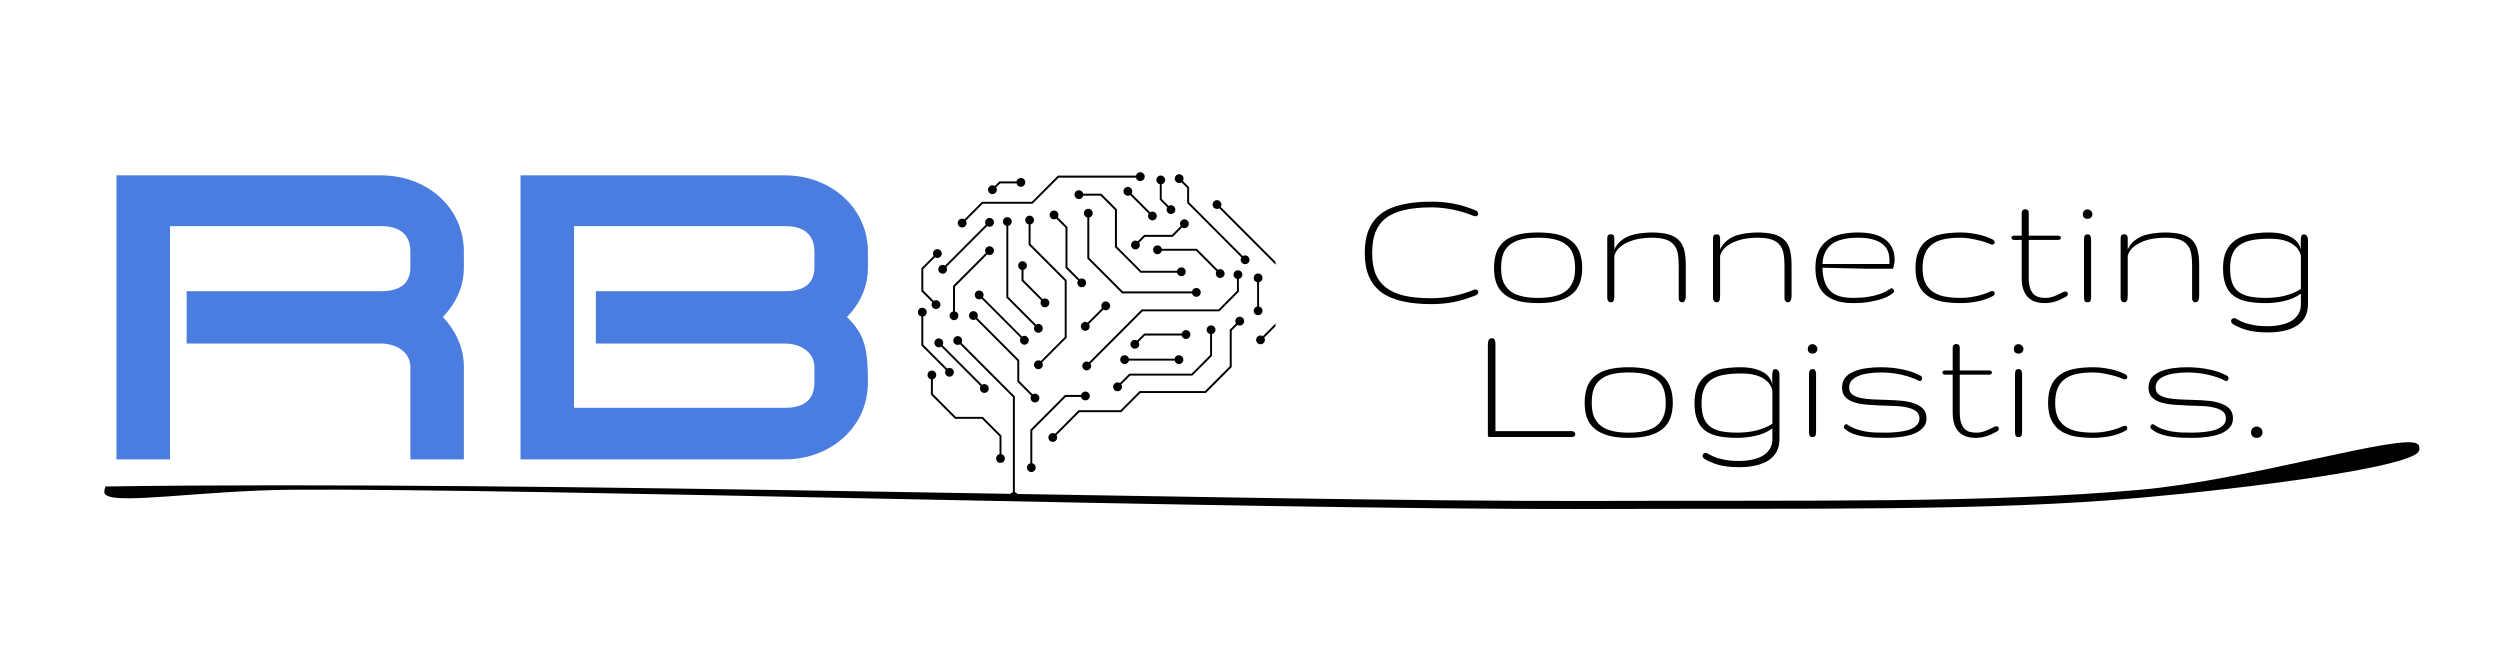 <svg xmlns="http://www.w3.org/2000/svg" xmlns:xlink="http://www.w3.org/1999/xlink" width="309" zoomAndPan="magnify" viewBox="0 0 231.75 61.5" height="82" preserveAspectRatio="xMidYMid meet" version="1.0"><defs><g/><clipPath id="cea415f2d5"><rect x="0" width="76" y="0" height="45"/></clipPath><clipPath id="d2ad58d3a6"><rect x="0" width="76" y="0" height="18"/></clipPath><clipPath id="2fb23ab7f9"><path d="M 9.652 40.988 L 224.312 40.988 L 224.312 47.211 L 9.652 47.211 Z M 9.652 40.988 " clip-rule="nonzero"/></clipPath><clipPath id="4072a12048"><path d="M 9.773 45.098 C 48.98 44.504 115.637 46.512 147.328 46.438 C 167.938 46.363 184.305 46.66 198.438 45.398 C 208.48 44.504 222.766 40.113 224.105 41.156 C 224.328 41.379 224.105 41.902 224.18 41.902 C 224.18 41.902 224.18 41.156 224.18 41.156 C 224.18 41.156 224.402 41.676 224.18 41.902 C 222.988 43.387 208.48 45.25 198.438 46.141 C 184.305 47.406 167.938 47.109 147.328 47.184 C 115.637 47.258 49.055 45.25 27.031 45.398 C 18.699 45.473 10.738 46.809 9.773 45.844 C 9.551 45.695 9.773 45.098 9.773 45.098 " clip-rule="nonzero"/></clipPath><clipPath id="cfa6317039"><path d="M 0.652 0.988 L 215.312 0.988 L 215.312 7.211 L 0.652 7.211 Z M 0.652 0.988 " clip-rule="nonzero"/></clipPath><clipPath id="9791ac8eb0"><path d="M 0.773 5.098 C 39.98 4.504 106.637 6.512 138.328 6.438 C 158.938 6.363 175.305 6.66 189.438 5.398 C 199.48 4.504 213.766 0.113 215.105 1.156 C 215.328 1.379 215.105 1.902 215.18 1.902 C 215.18 1.902 215.18 1.156 215.18 1.156 C 215.18 1.156 215.402 1.676 215.18 1.902 C 213.988 3.387 199.48 5.25 189.438 6.141 C 175.305 7.406 158.938 7.109 138.328 7.184 C 106.637 7.258 40.055 5.25 18.031 5.398 C 9.699 5.473 1.738 6.809 0.773 5.844 C 0.551 5.695 0.773 5.098 0.773 5.098 " clip-rule="nonzero"/></clipPath><clipPath id="e321b01bbe"><rect x="0" width="216" y="0" height="8"/></clipPath><clipPath id="75c1a3c7ff"><path d="M 84.762 15.938 L 118.242 15.938 L 118.242 46.438 L 84.762 46.438 Z M 84.762 15.938 " clip-rule="nonzero"/></clipPath><clipPath id="3386b400b5"><path d="M 4 0.938 L 23 0.938 L 23 7 L 4 7 Z M 4 0.938 " clip-rule="nonzero"/></clipPath><clipPath id="4957411004"><path d="M 28 3 L 34.242 3 L 34.242 17 L 28 17 Z M 28 3 " clip-rule="nonzero"/></clipPath><clipPath id="935939b1cf"><path d="M 1.09 8 L 4 8 L 4 14 L 1.09 14 Z M 1.09 8 " clip-rule="nonzero"/></clipPath><clipPath id="bf70d38eea"><path d="M 1.09 13 L 5 13 L 5 20 L 1.09 20 Z M 1.09 13 " clip-rule="nonzero"/></clipPath><clipPath id="51a9d95505"><path d="M 1.09 19 L 10 19 L 10 28 L 1.09 28 Z M 1.09 19 " clip-rule="nonzero"/></clipPath><clipPath id="f111c28989"><path d="M 4 16 L 11 16 L 11 31.438 L 4 31.438 Z M 4 16 " clip-rule="nonzero"/></clipPath><clipPath id="212866e852"><rect x="0" width="35" y="0" height="32"/></clipPath><clipPath id="4b11c93790"><rect x="0" width="91" y="0" height="17"/></clipPath></defs><g transform="matrix(1, 0, 0, 1, 9, 7)"><g clip-path="url(#cea415f2d5)"><g fill="#4a7ddf" fill-opacity="1"><g transform="translate(0.177, 35.619)"><g><path d="M 33.824 -8.605 C 33.824 -10.293 33.164 -11.84 31.879 -13.234 C 33.164 -14.598 33.824 -16.105 33.824 -17.832 L 33.824 -19.266 C 33.824 -23.457 30.332 -26.363 26.141 -26.363 L 1.617 -26.363 L 1.617 -0.035 L 6.582 -0.035 L 6.582 -21.656 L 26.141 -21.656 C 27.941 -21.656 28.863 -20.848 28.863 -19.266 L 28.863 -17.832 C 28.863 -16.363 27.941 -15.625 26.141 -15.625 L 8.125 -15.625 L 8.125 -10.773 L 26.141 -10.773 C 27.574 -10.773 28.863 -9.965 28.863 -8.605 L 28.863 -0.035 L 33.824 -0.035 Z M 33.824 -8.605 "/></g></g></g><g fill="#4a7ddf" fill-opacity="1"><g transform="translate(37.633, 35.619)"><g><path d="M 33.824 -7.168 C 33.824 -10.516 33.457 -11.656 31.879 -13.234 C 33.164 -14.559 33.824 -16.105 33.824 -17.832 L 33.824 -19.266 C 33.824 -23.422 30.297 -26.363 26.141 -26.363 L 1.617 -26.363 L 1.617 -0.035 L 26.141 -0.035 C 30.297 -0.035 33.824 -2.977 33.824 -7.168 Z M 28.863 -7.168 C 28.863 -5.59 27.941 -4.816 26.141 -4.816 L 6.582 -4.816 L 6.582 -21.656 L 26.141 -21.656 C 27.941 -21.656 28.863 -20.848 28.863 -19.266 L 28.863 -17.832 C 28.863 -16.363 27.941 -15.625 26.141 -15.625 L 8.605 -15.625 L 8.605 -10.773 L 26.141 -10.773 C 27.574 -10.773 28.863 -9.965 28.863 -8.605 Z M 28.863 -7.168 "/></g></g></g></g></g><g transform="matrix(1, 0, 0, 1, 136, 27)"><g clip-path="url(#d2ad58d3a6)"><g fill="#000000" fill-opacity="1"><g transform="translate(0.613, 13.512)"><g><path d="M 1.656 0 C 1.57 0 1.504 0 1.453 0 C 1.41 -0.008 1.379 -0.023 1.359 -0.047 C 1.336 -0.066 1.32 -0.098 1.312 -0.141 C 1.312 -0.18 1.312 -0.234 1.312 -0.297 L 1.312 -8.625 C 1.312 -8.77 1.336 -8.895 1.391 -9 C 1.441 -9.102 1.547 -9.156 1.703 -9.156 C 1.836 -9.156 1.922 -9.098 1.953 -8.984 C 1.992 -8.879 2.016 -8.758 2.016 -8.625 L 2.016 -0.547 L 9.078 -0.547 C 9.191 -0.547 9.273 -0.516 9.328 -0.453 C 9.391 -0.398 9.422 -0.336 9.422 -0.266 C 9.422 -0.203 9.391 -0.141 9.328 -0.078 C 9.273 -0.023 9.191 0 9.078 0 Z M 1.656 0 "/></g></g></g><g fill="#000000" fill-opacity="1"><g transform="translate(9.882, 13.512)"><g><path d="M 5.094 0.078 C 4.344 0.078 3.707 0.004 3.188 -0.141 C 2.664 -0.297 2.242 -0.508 1.922 -0.781 C 1.598 -1.062 1.363 -1.398 1.219 -1.797 C 1.082 -2.203 1.016 -2.66 1.016 -3.172 C 1.016 -3.742 1.094 -4.238 1.25 -4.656 C 1.414 -5.07 1.664 -5.414 2 -5.688 C 2.344 -5.957 2.77 -6.156 3.281 -6.281 C 3.789 -6.406 4.395 -6.469 5.094 -6.469 C 5.801 -6.469 6.41 -6.406 6.922 -6.281 C 7.43 -6.156 7.852 -5.957 8.188 -5.688 C 8.531 -5.414 8.781 -5.07 8.938 -4.656 C 9.102 -4.238 9.188 -3.742 9.188 -3.172 C 9.188 -2.66 9.113 -2.203 8.969 -1.797 C 8.832 -1.398 8.602 -1.062 8.281 -0.781 C 7.957 -0.508 7.535 -0.297 7.016 -0.141 C 6.492 0.004 5.852 0.078 5.094 0.078 Z M 5.094 -0.406 C 5.594 -0.406 6.023 -0.441 6.391 -0.516 C 6.754 -0.586 7.062 -0.688 7.312 -0.812 C 7.57 -0.945 7.781 -1.102 7.938 -1.281 C 8.094 -1.457 8.211 -1.645 8.297 -1.844 C 8.391 -2.051 8.453 -2.266 8.484 -2.484 C 8.516 -2.711 8.531 -2.941 8.531 -3.172 C 8.531 -3.68 8.461 -4.113 8.328 -4.469 C 8.203 -4.82 8 -5.109 7.719 -5.328 C 7.438 -5.555 7.078 -5.723 6.641 -5.828 C 6.211 -5.93 5.695 -5.984 5.094 -5.984 C 4.488 -5.984 3.973 -5.93 3.547 -5.828 C 3.117 -5.723 2.766 -5.555 2.484 -5.328 C 2.203 -5.109 1.992 -4.82 1.859 -4.469 C 1.734 -4.113 1.672 -3.68 1.672 -3.172 C 1.672 -2.941 1.688 -2.711 1.719 -2.484 C 1.75 -2.266 1.805 -2.051 1.891 -1.844 C 1.984 -1.645 2.109 -1.457 2.266 -1.281 C 2.422 -1.102 2.625 -0.945 2.875 -0.812 C 3.133 -0.688 3.441 -0.586 3.797 -0.516 C 4.16 -0.441 4.594 -0.406 5.094 -0.406 Z M 5.094 -0.406 "/></g></g></g><g fill="#000000" fill-opacity="1"><g transform="translate(20.081, 13.512)"><g><path d="M 5.328 -5.891 C 4.672 -5.891 4.109 -5.844 3.641 -5.75 C 3.18 -5.656 2.801 -5.5 2.5 -5.281 C 2.207 -5.062 1.992 -4.773 1.859 -4.422 C 1.723 -4.078 1.656 -3.656 1.656 -3.156 C 1.656 -2.645 1.711 -2.211 1.828 -1.859 C 1.941 -1.516 2.129 -1.234 2.391 -1.016 C 2.648 -0.797 2.988 -0.641 3.406 -0.547 C 3.832 -0.453 4.359 -0.406 4.984 -0.406 C 5.266 -0.406 5.551 -0.422 5.844 -0.453 C 6.133 -0.484 6.414 -0.531 6.688 -0.594 C 6.969 -0.664 7.238 -0.754 7.5 -0.859 C 7.758 -0.961 8 -1.086 8.219 -1.234 L 8.219 -4.312 C 8.188 -4.469 8.117 -4.633 8.016 -4.812 C 7.91 -5 7.75 -5.172 7.531 -5.328 C 7.32 -5.492 7.035 -5.629 6.672 -5.734 C 6.316 -5.836 5.867 -5.891 5.328 -5.891 Z M 5.109 2.219 C 5.555 2.219 5.969 2.176 6.344 2.094 C 6.727 2.02 7.055 1.898 7.328 1.734 C 7.609 1.566 7.828 1.352 7.984 1.094 C 8.141 0.844 8.219 0.539 8.219 0.188 L 8.219 -0.797 C 7.988 -0.629 7.738 -0.488 7.469 -0.375 C 7.195 -0.258 6.922 -0.172 6.641 -0.109 C 6.359 -0.047 6.07 0 5.781 0.031 C 5.5 0.062 5.223 0.078 4.953 0.078 C 4.328 0.078 3.77 0.031 3.281 -0.062 C 2.789 -0.156 2.375 -0.32 2.031 -0.562 C 1.695 -0.801 1.441 -1.129 1.266 -1.547 C 1.086 -1.973 1 -2.508 1 -3.156 C 1 -3.789 1.098 -4.32 1.297 -4.75 C 1.504 -5.176 1.789 -5.516 2.156 -5.766 C 2.531 -6.023 2.977 -6.207 3.5 -6.312 C 4.031 -6.414 4.613 -6.469 5.25 -6.469 C 5.82 -6.469 6.289 -6.41 6.656 -6.297 C 7.02 -6.191 7.312 -6.062 7.531 -5.906 C 7.75 -5.75 7.91 -5.578 8.016 -5.391 C 8.117 -5.203 8.188 -5.035 8.219 -4.891 C 8.219 -4.984 8.211 -5.094 8.203 -5.219 C 8.203 -5.352 8.203 -5.484 8.203 -5.609 C 8.203 -5.797 8.219 -5.957 8.25 -6.094 C 8.289 -6.227 8.367 -6.297 8.484 -6.297 C 8.566 -6.297 8.633 -6.273 8.688 -6.234 C 8.738 -6.203 8.773 -6.16 8.797 -6.109 C 8.828 -6.055 8.848 -5.992 8.859 -5.922 C 8.867 -5.859 8.875 -5.789 8.875 -5.719 L 8.875 0.188 C 8.875 1.051 8.547 1.703 7.891 2.141 C 7.242 2.578 6.316 2.797 5.109 2.797 C 4.711 2.797 4.359 2.773 4.047 2.734 C 3.734 2.703 3.457 2.648 3.219 2.578 C 2.988 2.516 2.781 2.441 2.594 2.359 C 2.406 2.285 2.238 2.207 2.094 2.125 C 2.031 2.102 1.957 2.055 1.875 1.984 C 1.789 1.922 1.75 1.844 1.75 1.75 C 1.75 1.645 1.785 1.57 1.859 1.531 C 1.93 1.488 1.984 1.469 2.016 1.469 C 2.066 1.469 2.125 1.484 2.188 1.516 C 2.258 1.555 2.336 1.598 2.422 1.641 C 2.504 1.68 2.598 1.727 2.703 1.781 C 2.805 1.832 2.922 1.879 3.047 1.922 C 3.273 1.992 3.555 2.062 3.891 2.125 C 4.223 2.188 4.629 2.219 5.109 2.219 Z M 5.109 2.219 "/></g></g></g><g fill="#000000" fill-opacity="1"><g transform="translate(30.272, 13.512)"><g><path d="M 2.078 -0.516 C 2.078 -0.441 2.07 -0.375 2.062 -0.312 C 2.062 -0.25 2.051 -0.191 2.031 -0.141 C 2.008 -0.098 1.973 -0.062 1.922 -0.031 C 1.879 -0.008 1.82 0 1.75 0 C 1.594 0 1.5 -0.047 1.469 -0.141 C 1.438 -0.234 1.422 -0.359 1.422 -0.516 L 1.422 -5.797 C 1.422 -5.93 1.438 -6.047 1.469 -6.141 C 1.508 -6.242 1.609 -6.297 1.766 -6.297 C 1.898 -6.297 1.984 -6.242 2.016 -6.141 C 2.055 -6.047 2.078 -5.938 2.078 -5.812 Z M 1.312 -8.156 C 1.312 -8.281 1.348 -8.383 1.422 -8.469 C 1.504 -8.562 1.613 -8.609 1.75 -8.609 C 1.875 -8.609 1.977 -8.562 2.062 -8.469 C 2.156 -8.383 2.203 -8.281 2.203 -8.156 C 2.203 -8.031 2.156 -7.926 2.062 -7.844 C 1.977 -7.77 1.875 -7.734 1.75 -7.734 C 1.613 -7.734 1.504 -7.77 1.422 -7.844 C 1.348 -7.926 1.312 -8.031 1.312 -8.156 Z M 1.312 -8.156 "/></g></g></g><g fill="#000000" fill-opacity="1"><g transform="translate(33.776, 13.512)"><g><path d="M 8.156 -1.719 C 8.156 -2.008 8.051 -2.234 7.844 -2.391 C 7.645 -2.547 7.375 -2.66 7.031 -2.734 C 6.695 -2.816 6.312 -2.863 5.875 -2.875 C 5.445 -2.895 5.008 -2.91 4.562 -2.922 C 4.113 -2.941 3.676 -2.969 3.25 -3 C 2.82 -3.039 2.438 -3.113 2.094 -3.219 C 1.758 -3.332 1.488 -3.492 1.281 -3.703 C 1.082 -3.922 0.984 -4.211 0.984 -4.578 C 0.984 -4.961 1.082 -5.273 1.281 -5.516 C 1.488 -5.754 1.758 -5.941 2.094 -6.078 C 2.426 -6.223 2.801 -6.32 3.219 -6.375 C 3.645 -6.438 4.082 -6.469 4.531 -6.469 C 5.238 -6.469 5.898 -6.406 6.516 -6.281 C 7.141 -6.164 7.719 -5.969 8.25 -5.688 C 8.312 -5.664 8.348 -5.633 8.359 -5.594 C 8.379 -5.551 8.395 -5.508 8.406 -5.469 C 8.406 -5.395 8.383 -5.328 8.344 -5.266 C 8.301 -5.211 8.25 -5.188 8.188 -5.188 C 8.156 -5.188 8.133 -5.191 8.125 -5.203 C 7.656 -5.441 7.125 -5.629 6.531 -5.766 C 5.945 -5.91 5.289 -5.984 4.562 -5.984 C 4.188 -5.984 3.82 -5.957 3.469 -5.906 C 3.113 -5.863 2.801 -5.785 2.531 -5.672 C 2.258 -5.566 2.039 -5.426 1.875 -5.25 C 1.719 -5.07 1.641 -4.848 1.641 -4.578 C 1.641 -4.305 1.738 -4.094 1.938 -3.938 C 2.145 -3.789 2.414 -3.68 2.75 -3.609 C 3.094 -3.547 3.477 -3.504 3.906 -3.484 C 4.344 -3.473 4.781 -3.457 5.219 -3.438 C 5.664 -3.426 6.102 -3.398 6.531 -3.359 C 6.969 -3.316 7.352 -3.234 7.688 -3.109 C 8.031 -2.992 8.301 -2.828 8.5 -2.609 C 8.707 -2.391 8.812 -2.094 8.812 -1.719 C 8.812 -1.383 8.707 -1.102 8.5 -0.875 C 8.289 -0.645 8.016 -0.457 7.672 -0.312 C 7.328 -0.176 6.926 -0.078 6.469 -0.016 C 6.02 0.047 5.555 0.078 5.078 0.078 C 4.773 0.078 4.453 0.07 4.109 0.062 C 3.773 0.051 3.438 0.02 3.094 -0.031 C 2.75 -0.082 2.414 -0.16 2.094 -0.266 C 1.781 -0.379 1.508 -0.531 1.281 -0.719 C 1.195 -0.781 1.156 -0.848 1.156 -0.922 C 1.156 -0.992 1.176 -1.055 1.219 -1.109 C 1.258 -1.16 1.312 -1.188 1.375 -1.188 C 1.414 -1.188 1.445 -1.176 1.469 -1.156 C 1.695 -1 1.941 -0.867 2.203 -0.766 C 2.473 -0.672 2.754 -0.594 3.047 -0.531 C 3.348 -0.477 3.66 -0.441 3.984 -0.422 C 4.305 -0.41 4.645 -0.406 5 -0.406 C 5.406 -0.406 5.797 -0.426 6.172 -0.469 C 6.555 -0.508 6.895 -0.578 7.188 -0.672 C 7.477 -0.773 7.711 -0.91 7.891 -1.078 C 8.066 -1.242 8.156 -1.457 8.156 -1.719 Z M 8.156 -1.719 "/></g></g></g><g fill="#000000" fill-opacity="1"><g transform="translate(43.498, 13.512)"><g><path d="M 4.906 -6.172 C 4.988 -6.172 5.051 -6.148 5.094 -6.109 C 5.133 -6.066 5.156 -6.023 5.156 -5.984 C 5.156 -5.93 5.133 -5.883 5.094 -5.844 C 5.051 -5.801 4.988 -5.781 4.906 -5.781 L 2.172 -5.781 L 2.172 -2.297 C 2.172 -1.891 2.211 -1.562 2.297 -1.312 C 2.379 -1.07 2.488 -0.883 2.625 -0.75 C 2.77 -0.613 2.938 -0.52 3.125 -0.469 C 3.312 -0.426 3.516 -0.406 3.734 -0.406 C 3.992 -0.406 4.25 -0.453 4.5 -0.547 C 4.758 -0.641 5.051 -0.773 5.375 -0.953 C 5.445 -0.984 5.508 -1 5.562 -1 C 5.633 -1 5.691 -0.977 5.734 -0.938 C 5.773 -0.895 5.797 -0.844 5.797 -0.781 C 5.797 -0.664 5.738 -0.578 5.625 -0.516 C 5.383 -0.391 5.176 -0.285 5 -0.203 C 4.82 -0.129 4.656 -0.07 4.5 -0.031 C 4.352 0.008 4.207 0.035 4.062 0.047 C 3.926 0.066 3.781 0.078 3.625 0.078 C 3.32 0.078 3.039 0.035 2.781 -0.047 C 2.531 -0.129 2.312 -0.258 2.125 -0.438 C 1.938 -0.625 1.785 -0.867 1.672 -1.172 C 1.566 -1.473 1.516 -1.848 1.516 -2.297 L 1.516 -5.781 L 0.797 -5.781 C 0.723 -5.781 0.664 -5.801 0.625 -5.844 C 0.582 -5.883 0.562 -5.93 0.562 -5.984 C 0.562 -6.023 0.582 -6.066 0.625 -6.109 C 0.664 -6.148 0.723 -6.172 0.797 -6.172 L 1.516 -6.172 L 1.516 -8.219 C 1.516 -8.395 1.551 -8.504 1.625 -8.547 C 1.695 -8.598 1.77 -8.625 1.844 -8.625 C 1.938 -8.625 2.016 -8.598 2.078 -8.547 C 2.141 -8.504 2.172 -8.395 2.172 -8.219 L 2.172 -6.172 Z M 4.906 -6.172 "/></g></g></g><g fill="#000000" fill-opacity="1"><g transform="translate(49.37, 13.512)"><g><path d="M 2.078 -0.516 C 2.078 -0.441 2.07 -0.375 2.062 -0.312 C 2.062 -0.25 2.051 -0.191 2.031 -0.141 C 2.008 -0.098 1.973 -0.062 1.922 -0.031 C 1.879 -0.008 1.82 0 1.75 0 C 1.594 0 1.5 -0.047 1.469 -0.141 C 1.438 -0.234 1.422 -0.359 1.422 -0.516 L 1.422 -5.797 C 1.422 -5.93 1.438 -6.047 1.469 -6.141 C 1.508 -6.242 1.609 -6.297 1.766 -6.297 C 1.898 -6.297 1.984 -6.242 2.016 -6.141 C 2.055 -6.047 2.078 -5.938 2.078 -5.812 Z M 1.312 -8.156 C 1.312 -8.281 1.348 -8.383 1.422 -8.469 C 1.504 -8.562 1.613 -8.609 1.75 -8.609 C 1.875 -8.609 1.977 -8.562 2.062 -8.469 C 2.156 -8.383 2.203 -8.281 2.203 -8.156 C 2.203 -8.031 2.156 -7.926 2.062 -7.844 C 1.977 -7.77 1.875 -7.734 1.75 -7.734 C 1.613 -7.734 1.504 -7.77 1.422 -7.844 C 1.348 -7.926 1.312 -8.031 1.312 -8.156 Z M 1.312 -8.156 "/></g></g></g><g fill="#000000" fill-opacity="1"><g transform="translate(52.874, 13.512)"><g><path d="M 5.172 -5.984 C 4.535 -5.984 3.992 -5.93 3.547 -5.828 C 3.109 -5.723 2.75 -5.555 2.469 -5.328 C 2.188 -5.098 1.977 -4.805 1.844 -4.453 C 1.707 -4.098 1.641 -3.672 1.641 -3.172 C 1.641 -2.66 1.711 -2.227 1.859 -1.875 C 2.004 -1.531 2.223 -1.25 2.516 -1.031 C 2.805 -0.812 3.172 -0.648 3.609 -0.547 C 4.055 -0.453 4.57 -0.406 5.156 -0.406 C 5.414 -0.406 5.68 -0.422 5.953 -0.453 C 6.223 -0.492 6.484 -0.539 6.734 -0.594 C 6.984 -0.656 7.211 -0.723 7.422 -0.797 C 7.629 -0.867 7.797 -0.938 7.922 -1 C 8.004 -1.031 8.062 -1.047 8.094 -1.047 C 8.164 -1.047 8.223 -1.023 8.266 -0.984 C 8.305 -0.941 8.328 -0.891 8.328 -0.828 C 8.328 -0.785 8.312 -0.738 8.281 -0.688 C 8.258 -0.645 8.219 -0.609 8.156 -0.578 C 7.676 -0.328 7.176 -0.156 6.656 -0.062 C 6.145 0.031 5.648 0.078 5.172 0.078 C 4.547 0.078 3.973 0.031 3.453 -0.062 C 2.941 -0.164 2.504 -0.336 2.141 -0.578 C 1.773 -0.828 1.488 -1.16 1.281 -1.578 C 1.082 -1.992 0.984 -2.523 0.984 -3.172 C 0.984 -3.805 1.078 -4.332 1.266 -4.75 C 1.453 -5.176 1.723 -5.516 2.078 -5.766 C 2.43 -6.023 2.867 -6.207 3.391 -6.312 C 3.91 -6.414 4.504 -6.469 5.172 -6.469 C 5.648 -6.469 6.145 -6.414 6.656 -6.312 C 7.176 -6.219 7.676 -6.051 8.156 -5.812 C 8.219 -5.77 8.258 -5.727 8.281 -5.688 C 8.312 -5.645 8.328 -5.598 8.328 -5.547 C 8.328 -5.492 8.305 -5.445 8.266 -5.406 C 8.223 -5.363 8.164 -5.344 8.094 -5.344 C 8.062 -5.344 8.004 -5.352 7.922 -5.375 C 7.797 -5.445 7.629 -5.516 7.422 -5.578 C 7.211 -5.648 6.984 -5.711 6.734 -5.766 C 6.484 -5.828 6.223 -5.879 5.953 -5.922 C 5.68 -5.961 5.422 -5.984 5.172 -5.984 Z M 5.172 -5.984 "/></g></g></g><g fill="#000000" fill-opacity="1"><g transform="translate(62.185, 13.512)"><g><path d="M 8.156 -1.719 C 8.156 -2.008 8.051 -2.234 7.844 -2.391 C 7.645 -2.547 7.375 -2.66 7.031 -2.734 C 6.695 -2.816 6.312 -2.863 5.875 -2.875 C 5.445 -2.895 5.008 -2.91 4.562 -2.922 C 4.113 -2.941 3.676 -2.969 3.25 -3 C 2.82 -3.039 2.438 -3.113 2.094 -3.219 C 1.758 -3.332 1.488 -3.492 1.281 -3.703 C 1.082 -3.922 0.984 -4.211 0.984 -4.578 C 0.984 -4.961 1.082 -5.273 1.281 -5.516 C 1.488 -5.754 1.758 -5.941 2.094 -6.078 C 2.426 -6.223 2.801 -6.32 3.219 -6.375 C 3.645 -6.438 4.082 -6.469 4.531 -6.469 C 5.238 -6.469 5.898 -6.406 6.516 -6.281 C 7.141 -6.164 7.719 -5.969 8.25 -5.688 C 8.312 -5.664 8.348 -5.633 8.359 -5.594 C 8.379 -5.551 8.395 -5.508 8.406 -5.469 C 8.406 -5.395 8.383 -5.328 8.344 -5.266 C 8.301 -5.211 8.25 -5.188 8.188 -5.188 C 8.156 -5.188 8.133 -5.191 8.125 -5.203 C 7.656 -5.441 7.125 -5.629 6.531 -5.766 C 5.945 -5.91 5.289 -5.984 4.562 -5.984 C 4.188 -5.984 3.82 -5.957 3.469 -5.906 C 3.113 -5.863 2.801 -5.785 2.531 -5.672 C 2.258 -5.566 2.039 -5.426 1.875 -5.25 C 1.719 -5.07 1.641 -4.848 1.641 -4.578 C 1.641 -4.305 1.738 -4.094 1.938 -3.938 C 2.145 -3.789 2.414 -3.68 2.75 -3.609 C 3.094 -3.547 3.477 -3.504 3.906 -3.484 C 4.344 -3.473 4.781 -3.457 5.219 -3.438 C 5.664 -3.426 6.102 -3.398 6.531 -3.359 C 6.969 -3.316 7.352 -3.234 7.688 -3.109 C 8.031 -2.992 8.301 -2.828 8.5 -2.609 C 8.707 -2.391 8.812 -2.094 8.812 -1.719 C 8.812 -1.383 8.707 -1.102 8.5 -0.875 C 8.289 -0.645 8.016 -0.457 7.672 -0.312 C 7.328 -0.176 6.926 -0.078 6.469 -0.016 C 6.02 0.047 5.555 0.078 5.078 0.078 C 4.773 0.078 4.453 0.07 4.109 0.062 C 3.773 0.051 3.438 0.02 3.094 -0.031 C 2.75 -0.082 2.414 -0.16 2.094 -0.266 C 1.781 -0.379 1.508 -0.531 1.281 -0.719 C 1.195 -0.781 1.156 -0.848 1.156 -0.922 C 1.156 -0.992 1.176 -1.055 1.219 -1.109 C 1.258 -1.16 1.312 -1.188 1.375 -1.188 C 1.414 -1.188 1.445 -1.176 1.469 -1.156 C 1.695 -1 1.941 -0.867 2.203 -0.766 C 2.473 -0.672 2.754 -0.594 3.047 -0.531 C 3.348 -0.477 3.66 -0.441 3.984 -0.422 C 4.305 -0.41 4.645 -0.406 5 -0.406 C 5.406 -0.406 5.797 -0.426 6.172 -0.469 C 6.555 -0.508 6.895 -0.578 7.188 -0.672 C 7.477 -0.773 7.711 -0.91 7.891 -1.078 C 8.066 -1.242 8.156 -1.457 8.156 -1.719 Z M 8.156 -1.719 "/></g></g></g><g fill="#000000" fill-opacity="1"><g transform="translate(71.907, 13.512)"><g><path d="M 0.766 -0.422 C 0.766 -0.586 0.812 -0.719 0.906 -0.812 C 1 -0.914 1.129 -0.969 1.297 -0.969 C 1.441 -0.969 1.566 -0.914 1.672 -0.812 C 1.773 -0.719 1.828 -0.586 1.828 -0.422 C 1.828 -0.273 1.773 -0.156 1.672 -0.062 C 1.566 0.031 1.441 0.078 1.297 0.078 C 1.129 0.078 1 0.031 0.906 -0.062 C 0.812 -0.156 0.766 -0.273 0.766 -0.422 Z M 0.766 -0.422 "/></g></g></g></g></g><g clip-path="url(#2fb23ab7f9)"><g clip-path="url(#4072a12048)"><g transform="matrix(1, 0, 0, 1, 9, 40)"><g clip-path="url(#e321b01bbe)"><g clip-path="url(#cfa6317039)"><g clip-path="url(#9791ac8eb0)"><rect x="-59.985" width="333.72" fill="#000000" height="88.56" y="-53.53" fill-opacity="1"/></g></g></g></g></g></g><g clip-path="url(#75c1a3c7ff)"><g transform="matrix(1, 0, 0, 1, 84, 15)"><g clip-path="url(#212866e852)"><g clip-path="url(#3386b400b5)"><path fill="#000000" d="M 21.707 1.785 C 21.488 1.785 21.355 1.68 21.309 1.469 L 14.137 1.469 L 11.719 3.887 L 7.102 3.887 L 5.535 5.457 C 5.57 5.516 5.59 5.578 5.598 5.645 C 5.602 5.715 5.59 5.777 5.562 5.84 C 5.535 5.902 5.496 5.953 5.445 5.996 C 5.391 6.039 5.332 6.066 5.266 6.078 C 5.199 6.09 5.133 6.086 5.07 6.066 C 5.004 6.047 4.949 6.012 4.898 5.965 C 4.852 5.918 4.82 5.859 4.801 5.797 C 4.777 5.73 4.777 5.664 4.789 5.598 C 4.801 5.531 4.828 5.473 4.871 5.422 C 4.914 5.367 4.965 5.328 5.027 5.301 C 5.09 5.273 5.152 5.262 5.219 5.27 C 5.289 5.273 5.352 5.293 5.406 5.328 L 7.027 3.707 L 11.645 3.707 L 14.062 1.281 L 21.309 1.281 C 21.332 1.18 21.387 1.098 21.477 1.035 C 21.562 0.977 21.66 0.953 21.766 0.969 C 21.871 0.984 21.957 1.035 22.027 1.117 C 22.094 1.203 22.121 1.297 22.113 1.406 C 22.105 1.512 22.062 1.602 21.984 1.676 C 21.906 1.746 21.812 1.785 21.707 1.785 Z M 21.707 1.785 " fill-opacity="1" fill-rule="nonzero"/></g><path fill="#000000" d="M 10.637 2.316 C 10.422 2.316 10.289 2.211 10.238 2 L 8.715 2 L 8.344 2.367 C 8.383 2.426 8.402 2.488 8.406 2.555 C 8.41 2.625 8.402 2.688 8.375 2.75 C 8.348 2.812 8.309 2.863 8.254 2.906 C 8.203 2.949 8.141 2.977 8.074 2.988 C 8.008 3 7.945 2.996 7.879 2.977 C 7.816 2.957 7.758 2.926 7.711 2.875 C 7.664 2.828 7.629 2.773 7.609 2.707 C 7.59 2.641 7.586 2.578 7.598 2.512 C 7.609 2.445 7.637 2.383 7.68 2.332 C 7.723 2.277 7.773 2.238 7.836 2.211 C 7.898 2.184 7.965 2.172 8.031 2.18 C 8.098 2.184 8.16 2.203 8.219 2.238 L 8.641 1.816 L 10.238 1.816 C 10.262 1.711 10.316 1.629 10.406 1.57 C 10.496 1.508 10.59 1.488 10.699 1.504 C 10.805 1.52 10.891 1.566 10.957 1.652 C 11.023 1.734 11.051 1.832 11.043 1.938 C 11.035 2.043 10.992 2.133 10.914 2.207 C 10.836 2.281 10.742 2.316 10.637 2.316 Z M 10.637 2.316 " fill-opacity="1" fill-rule="nonzero"/><g clip-path="url(#4957411004)"><path fill="#000000" d="M 33.07 16.16 L 34.383 14.844 L 34.383 9.672 L 29.031 4.309 C 28.973 4.344 28.91 4.363 28.844 4.371 C 28.777 4.375 28.711 4.363 28.648 4.336 C 28.59 4.309 28.535 4.27 28.492 4.219 C 28.453 4.164 28.426 4.105 28.41 4.039 C 28.398 3.973 28.402 3.906 28.422 3.84 C 28.441 3.777 28.477 3.719 28.523 3.672 C 28.57 3.625 28.629 3.59 28.691 3.57 C 28.758 3.551 28.824 3.547 28.891 3.559 C 28.957 3.57 29.016 3.598 29.066 3.641 C 29.121 3.684 29.16 3.734 29.188 3.797 C 29.215 3.859 29.227 3.926 29.223 3.992 C 29.215 4.059 29.195 4.121 29.16 4.18 L 34.566 9.598 L 34.566 14.918 L 33.199 16.289 C 33.234 16.344 33.254 16.406 33.258 16.477 C 33.266 16.543 33.254 16.605 33.227 16.668 C 33.199 16.73 33.16 16.785 33.105 16.824 C 33.055 16.867 32.996 16.895 32.93 16.906 C 32.863 16.922 32.797 16.918 32.73 16.898 C 32.668 16.879 32.609 16.844 32.562 16.797 C 32.516 16.746 32.48 16.691 32.461 16.625 C 32.441 16.562 32.438 16.496 32.449 16.43 C 32.465 16.363 32.492 16.305 32.531 16.25 C 32.574 16.199 32.629 16.156 32.688 16.129 C 32.75 16.102 32.816 16.094 32.883 16.098 C 32.949 16.102 33.012 16.125 33.07 16.16 Z M 33.07 16.16 " fill-opacity="1" fill-rule="nonzero"/></g><path fill="#000000" d="M 31.074 8.863 L 26.051 3.824 L 26.051 2.43 L 25.527 1.906 C 25.469 1.941 25.406 1.961 25.34 1.969 C 25.273 1.973 25.207 1.961 25.145 1.934 C 25.082 1.906 25.031 1.867 24.988 1.816 C 24.945 1.762 24.918 1.703 24.906 1.637 C 24.895 1.57 24.898 1.504 24.918 1.438 C 24.938 1.375 24.973 1.316 25.02 1.27 C 25.066 1.223 25.121 1.188 25.188 1.168 C 25.254 1.148 25.316 1.145 25.383 1.156 C 25.449 1.168 25.512 1.195 25.562 1.238 C 25.617 1.281 25.656 1.332 25.684 1.395 C 25.711 1.457 25.723 1.523 25.715 1.59 C 25.711 1.656 25.691 1.719 25.656 1.777 L 26.23 2.355 L 26.23 3.75 L 31.203 8.734 C 31.262 8.699 31.324 8.68 31.391 8.672 C 31.457 8.668 31.523 8.68 31.586 8.707 C 31.645 8.734 31.699 8.773 31.738 8.828 C 31.781 8.879 31.809 8.941 31.82 9.008 C 31.836 9.074 31.832 9.137 31.812 9.203 C 31.789 9.266 31.758 9.324 31.711 9.371 C 31.66 9.418 31.605 9.453 31.539 9.473 C 31.477 9.492 31.41 9.496 31.344 9.484 C 31.277 9.473 31.219 9.445 31.164 9.402 C 31.113 9.359 31.074 9.309 31.047 9.246 C 31.02 9.184 31.008 9.117 31.016 9.051 C 31.02 8.984 31.039 8.922 31.074 8.863 Z M 31.074 8.863 " fill-opacity="1" fill-rule="nonzero"/><path fill="#000000" d="M 32.219 10.758 C 32.219 10.652 32.254 10.559 32.328 10.48 C 32.398 10.402 32.488 10.359 32.598 10.352 C 32.703 10.344 32.797 10.371 32.883 10.438 C 32.965 10.508 33.016 10.594 33.031 10.699 C 33.047 10.805 33.023 10.902 32.965 10.992 C 32.902 11.078 32.82 11.137 32.715 11.16 L 32.715 13.41 C 32.781 13.426 32.84 13.457 32.891 13.5 C 32.945 13.543 32.98 13.598 33.008 13.66 C 33.031 13.723 33.039 13.789 33.031 13.855 C 33.023 13.922 33.004 13.984 32.965 14.043 C 32.926 14.098 32.875 14.141 32.816 14.172 C 32.758 14.203 32.695 14.219 32.625 14.219 C 32.559 14.219 32.496 14.203 32.434 14.172 C 32.375 14.141 32.328 14.098 32.289 14.043 C 32.25 13.984 32.227 13.922 32.219 13.855 C 32.211 13.789 32.223 13.723 32.246 13.66 C 32.27 13.598 32.309 13.543 32.359 13.5 C 32.41 13.457 32.469 13.426 32.535 13.41 L 32.535 11.16 C 32.324 11.109 32.219 10.977 32.219 10.758 Z M 32.219 10.758 " fill-opacity="1" fill-rule="nonzero"/><path fill="#000000" d="M 13.812 25.211 L 15.984 23.027 L 19.863 23.027 L 21.641 21.25 L 27.703 21.25 L 29.996 18.953 L 29.996 15.57 L 30.578 14.988 C 30.543 14.93 30.52 14.867 30.516 14.801 C 30.512 14.734 30.523 14.668 30.547 14.605 C 30.574 14.543 30.617 14.492 30.668 14.449 C 30.723 14.406 30.781 14.379 30.848 14.367 C 30.914 14.355 30.98 14.359 31.043 14.379 C 31.109 14.398 31.164 14.43 31.211 14.48 C 31.262 14.527 31.293 14.582 31.316 14.648 C 31.336 14.715 31.34 14.777 31.324 14.844 C 31.312 14.91 31.285 14.973 31.242 15.023 C 31.203 15.078 31.148 15.117 31.086 15.145 C 31.027 15.172 30.961 15.184 30.895 15.18 C 30.824 15.172 30.762 15.152 30.707 15.117 L 30.18 15.645 L 30.18 19.027 L 27.781 21.434 L 21.715 21.434 L 19.941 23.211 L 16.059 23.211 L 13.938 25.336 C 13.977 25.395 13.996 25.457 14 25.523 C 14.004 25.594 13.996 25.656 13.969 25.719 C 13.941 25.781 13.902 25.832 13.848 25.875 C 13.797 25.918 13.734 25.945 13.668 25.957 C 13.602 25.969 13.535 25.969 13.473 25.945 C 13.406 25.926 13.352 25.895 13.305 25.844 C 13.258 25.797 13.223 25.742 13.203 25.676 C 13.184 25.609 13.18 25.547 13.191 25.48 C 13.203 25.414 13.23 25.352 13.273 25.301 C 13.316 25.246 13.367 25.207 13.43 25.18 C 13.492 25.152 13.555 25.141 13.625 25.148 C 13.691 25.152 13.754 25.172 13.812 25.207 Z M 13.812 25.211 " fill-opacity="1" fill-rule="nonzero"/><g clip-path="url(#935939b1cf)"><path fill="#000000" d="M 2.676 8.848 L 1.59 9.938 L 1.59 11.926 L 2.551 12.891 C 2.609 12.855 2.672 12.836 2.738 12.828 C 2.805 12.824 2.871 12.836 2.93 12.863 C 2.992 12.891 3.043 12.93 3.086 12.984 C 3.129 13.035 3.156 13.094 3.168 13.164 C 3.18 13.23 3.176 13.293 3.156 13.359 C 3.137 13.422 3.105 13.48 3.055 13.527 C 3.008 13.574 2.953 13.609 2.887 13.629 C 2.824 13.648 2.758 13.652 2.691 13.641 C 2.625 13.629 2.566 13.602 2.512 13.559 C 2.461 13.516 2.422 13.465 2.395 13.402 C 2.367 13.34 2.355 13.273 2.359 13.207 C 2.367 13.141 2.387 13.078 2.422 13.02 L 1.41 12.004 L 1.41 9.863 L 2.547 8.723 C 2.512 8.664 2.492 8.602 2.484 8.535 C 2.48 8.465 2.492 8.402 2.52 8.34 C 2.547 8.277 2.586 8.227 2.637 8.184 C 2.691 8.141 2.75 8.113 2.816 8.102 C 2.883 8.086 2.949 8.09 3.016 8.109 C 3.078 8.129 3.137 8.164 3.184 8.211 C 3.23 8.262 3.266 8.316 3.285 8.383 C 3.305 8.445 3.309 8.512 3.297 8.578 C 3.285 8.645 3.258 8.703 3.215 8.758 C 3.172 8.812 3.121 8.852 3.059 8.879 C 2.996 8.906 2.93 8.918 2.863 8.91 C 2.797 8.906 2.734 8.887 2.676 8.852 Z M 2.676 8.848 " fill-opacity="1" fill-rule="nonzero"/></g><g clip-path="url(#bf70d38eea)"><path fill="#000000" d="M 1.09 13.938 C 1.09 13.828 1.125 13.738 1.199 13.656 C 1.273 13.578 1.363 13.535 1.469 13.527 C 1.574 13.52 1.672 13.547 1.754 13.613 C 1.836 13.684 1.887 13.77 1.902 13.875 C 1.918 13.98 1.898 14.078 1.836 14.168 C 1.777 14.254 1.695 14.312 1.59 14.336 L 1.59 16.953 L 3.797 19.164 C 3.855 19.129 3.918 19.109 3.984 19.102 C 4.051 19.098 4.117 19.109 4.18 19.137 C 4.242 19.164 4.293 19.203 4.336 19.254 C 4.379 19.309 4.406 19.367 4.418 19.434 C 4.43 19.5 4.426 19.566 4.406 19.633 C 4.387 19.695 4.355 19.754 4.305 19.801 C 4.258 19.848 4.203 19.883 4.137 19.902 C 4.074 19.922 4.008 19.926 3.941 19.914 C 3.875 19.902 3.812 19.875 3.762 19.832 C 3.707 19.789 3.668 19.738 3.641 19.676 C 3.613 19.613 3.602 19.547 3.609 19.48 C 3.613 19.414 3.633 19.352 3.672 19.293 L 1.434 17.055 L 1.41 17.027 L 1.41 14.336 C 1.199 14.285 1.09 14.152 1.09 13.938 Z M 1.09 13.938 " fill-opacity="1" fill-rule="nonzero"/></g><path fill="#000000" d="M 2.738 17.07 C 2.66 16.992 2.621 16.902 2.617 16.793 C 2.613 16.688 2.645 16.594 2.715 16.512 C 2.785 16.43 2.875 16.383 2.98 16.371 C 3.086 16.359 3.184 16.387 3.27 16.449 C 3.355 16.512 3.406 16.598 3.426 16.703 C 3.445 16.809 3.43 16.906 3.371 16.996 L 7.035 20.668 C 7.094 20.633 7.156 20.613 7.223 20.609 C 7.289 20.602 7.355 20.613 7.414 20.641 C 7.477 20.668 7.531 20.707 7.57 20.762 C 7.613 20.812 7.641 20.875 7.652 20.941 C 7.664 21.008 7.66 21.074 7.641 21.137 C 7.621 21.203 7.59 21.258 7.539 21.305 C 7.492 21.355 7.438 21.387 7.371 21.406 C 7.309 21.426 7.242 21.43 7.176 21.418 C 7.109 21.406 7.051 21.379 6.996 21.336 C 6.945 21.293 6.906 21.242 6.879 21.18 C 6.852 21.117 6.84 21.051 6.844 20.984 C 6.852 20.918 6.871 20.855 6.906 20.797 L 3.242 17.125 C 3.059 17.242 2.891 17.223 2.738 17.07 Z M 2.738 17.07 " fill-opacity="1" fill-rule="nonzero"/><g clip-path="url(#51a9d95505)"><path fill="#000000" d="M 2.387 19.352 C 2.488 19.352 2.578 19.387 2.656 19.453 C 2.734 19.523 2.777 19.609 2.789 19.715 C 2.801 19.816 2.777 19.91 2.719 19.996 C 2.656 20.082 2.578 20.137 2.477 20.16 L 2.477 21.508 L 4.602 23.641 L 7.102 23.641 L 8.836 25.379 L 8.836 27.102 C 8.902 27.117 8.961 27.148 9.012 27.191 C 9.062 27.234 9.102 27.289 9.125 27.352 C 9.148 27.414 9.16 27.48 9.152 27.547 C 9.145 27.613 9.121 27.676 9.082 27.734 C 9.047 27.789 8.996 27.832 8.938 27.863 C 8.875 27.895 8.812 27.91 8.746 27.91 C 8.68 27.91 8.613 27.895 8.555 27.863 C 8.496 27.832 8.445 27.789 8.406 27.734 C 8.371 27.676 8.348 27.613 8.34 27.547 C 8.332 27.48 8.34 27.414 8.367 27.352 C 8.391 27.289 8.43 27.234 8.48 27.191 C 8.531 27.148 8.59 27.117 8.656 27.102 L 8.656 25.453 L 7.027 23.82 L 4.527 23.82 L 2.32 21.609 L 2.297 21.582 L 2.297 20.16 C 2.195 20.137 2.113 20.082 2.055 19.996 C 1.992 19.91 1.969 19.816 1.98 19.715 C 1.992 19.609 2.035 19.523 2.113 19.453 C 2.191 19.387 2.281 19.352 2.387 19.352 Z M 2.387 19.352 " fill-opacity="1" fill-rule="nonzero"/></g><path fill="#000000" d="M 11.512 27.949 L 11.512 24.832 L 14.699 21.641 L 14.723 21.613 L 16.215 21.613 C 16.23 21.547 16.262 21.488 16.305 21.438 C 16.348 21.387 16.402 21.348 16.465 21.324 C 16.527 21.301 16.594 21.289 16.66 21.297 C 16.727 21.305 16.789 21.328 16.844 21.367 C 16.902 21.406 16.945 21.453 16.977 21.512 C 17.008 21.574 17.023 21.637 17.023 21.707 C 17.023 21.773 17.008 21.836 16.977 21.898 C 16.945 21.957 16.902 22.004 16.844 22.043 C 16.789 22.082 16.727 22.105 16.66 22.113 C 16.594 22.121 16.527 22.109 16.465 22.086 C 16.402 22.062 16.348 22.023 16.305 21.973 C 16.262 21.922 16.23 21.863 16.215 21.797 L 14.797 21.797 L 11.695 24.91 L 11.695 27.949 C 11.758 27.961 11.816 27.992 11.871 28.035 C 11.922 28.082 11.957 28.133 11.984 28.199 C 12.008 28.262 12.016 28.324 12.008 28.395 C 12 28.461 11.98 28.523 11.941 28.578 C 11.902 28.633 11.855 28.68 11.793 28.711 C 11.734 28.742 11.672 28.758 11.602 28.758 C 11.535 28.758 11.473 28.742 11.41 28.711 C 11.352 28.68 11.305 28.633 11.266 28.578 C 11.227 28.523 11.203 28.461 11.195 28.395 C 11.188 28.324 11.199 28.262 11.223 28.199 C 11.246 28.133 11.285 28.082 11.336 28.035 C 11.387 27.992 11.445 27.961 11.512 27.949 Z M 11.512 27.949 " fill-opacity="1" fill-rule="nonzero"/><g clip-path="url(#f111c28989)"><path fill="#000000" d="M 9.895 30.629 L 9.895 21.82 L 4.996 16.914 C 4.938 16.949 4.875 16.969 4.809 16.973 C 4.742 16.98 4.676 16.969 4.617 16.941 C 4.555 16.914 4.5 16.875 4.461 16.82 C 4.418 16.77 4.391 16.707 4.379 16.641 C 4.367 16.574 4.371 16.512 4.391 16.445 C 4.41 16.379 4.441 16.324 4.492 16.277 C 4.539 16.23 4.594 16.195 4.66 16.176 C 4.723 16.156 4.789 16.152 4.855 16.164 C 4.922 16.176 4.98 16.203 5.035 16.246 C 5.086 16.289 5.125 16.34 5.152 16.402 C 5.18 16.465 5.191 16.531 5.188 16.598 C 5.18 16.664 5.16 16.727 5.125 16.785 L 10.051 21.723 L 10.078 21.746 L 10.078 30.629 C 10.141 30.645 10.199 30.676 10.254 30.719 C 10.305 30.762 10.34 30.816 10.367 30.879 C 10.391 30.941 10.398 31.008 10.391 31.074 C 10.383 31.141 10.363 31.203 10.324 31.258 C 10.285 31.316 10.238 31.359 10.176 31.391 C 10.117 31.422 10.055 31.438 9.984 31.438 C 9.918 31.438 9.855 31.422 9.797 31.391 C 9.734 31.359 9.688 31.316 9.648 31.258 C 9.609 31.203 9.586 31.141 9.578 31.074 C 9.57 31.008 9.582 30.941 9.605 30.879 C 9.629 30.816 9.668 30.762 9.719 30.719 C 9.77 30.676 9.828 30.645 9.895 30.629 Z M 9.895 30.629 " fill-opacity="1" fill-rule="nonzero"/></g><path fill="#000000" d="M 12.547 19.105 C 12.469 19.18 12.379 19.219 12.273 19.223 C 12.164 19.227 12.07 19.195 11.988 19.125 C 11.91 19.055 11.863 18.969 11.852 18.859 C 11.84 18.754 11.863 18.656 11.93 18.57 C 11.992 18.484 12.074 18.434 12.18 18.414 C 12.285 18.391 12.383 18.41 12.473 18.469 L 14.699 16.238 L 14.699 11.047 L 11.352 7.695 L 11.352 5.805 C 11.285 5.789 11.227 5.758 11.176 5.715 C 11.125 5.668 11.086 5.617 11.062 5.555 C 11.039 5.488 11.031 5.426 11.039 5.359 C 11.043 5.289 11.066 5.227 11.105 5.172 C 11.145 5.117 11.191 5.074 11.254 5.039 C 11.312 5.008 11.375 4.992 11.445 4.992 C 11.512 4.992 11.574 5.008 11.633 5.039 C 11.695 5.074 11.742 5.117 11.781 5.172 C 11.82 5.227 11.844 5.289 11.852 5.359 C 11.855 5.426 11.848 5.488 11.824 5.555 C 11.801 5.617 11.762 5.668 11.711 5.715 C 11.66 5.758 11.602 5.789 11.535 5.805 L 11.535 7.617 L 14.879 10.969 L 14.879 16.312 L 12.602 18.594 C 12.719 18.781 12.699 18.949 12.547 19.105 Z M 12.547 19.105 " fill-opacity="1" fill-rule="nonzero"/><path fill="#000000" d="M 7.383 5.828 C 7.348 5.77 7.328 5.707 7.324 5.641 C 7.316 5.574 7.328 5.508 7.355 5.445 C 7.383 5.383 7.422 5.332 7.477 5.289 C 7.527 5.246 7.586 5.219 7.652 5.207 C 7.719 5.195 7.785 5.199 7.852 5.219 C 7.914 5.238 7.973 5.273 8.02 5.32 C 8.066 5.367 8.102 5.426 8.121 5.488 C 8.141 5.555 8.145 5.621 8.133 5.688 C 8.117 5.754 8.09 5.812 8.051 5.867 C 8.008 5.918 7.957 5.957 7.895 5.984 C 7.832 6.012 7.766 6.023 7.699 6.02 C 7.633 6.012 7.57 5.992 7.512 5.957 L 3.734 9.746 C 3.77 9.801 3.789 9.863 3.793 9.934 C 3.801 10 3.789 10.066 3.762 10.125 C 3.734 10.188 3.695 10.242 3.641 10.281 C 3.59 10.324 3.531 10.352 3.465 10.363 C 3.398 10.379 3.332 10.375 3.266 10.355 C 3.203 10.332 3.145 10.301 3.098 10.25 C 3.051 10.203 3.016 10.148 2.996 10.082 C 2.977 10.02 2.973 9.953 2.988 9.887 C 3 9.82 3.027 9.762 3.07 9.707 C 3.109 9.656 3.164 9.613 3.227 9.586 C 3.285 9.562 3.352 9.551 3.418 9.555 C 3.484 9.559 3.547 9.582 3.605 9.617 Z M 7.383 5.828 " fill-opacity="1" fill-rule="nonzero"/><path fill="#000000" d="M 12.043 15.094 C 12.098 15.055 12.16 15.035 12.227 15.031 C 12.297 15.027 12.359 15.035 12.422 15.062 C 12.484 15.09 12.535 15.129 12.578 15.184 C 12.621 15.238 12.648 15.297 12.66 15.363 C 12.672 15.43 12.668 15.496 12.648 15.559 C 12.629 15.625 12.594 15.68 12.547 15.727 C 12.5 15.777 12.445 15.809 12.379 15.832 C 12.312 15.852 12.25 15.855 12.184 15.84 C 12.117 15.828 12.059 15.801 12.004 15.758 C 11.949 15.715 11.91 15.664 11.883 15.602 C 11.855 15.539 11.848 15.477 11.852 15.406 C 11.855 15.34 11.875 15.277 11.914 15.223 L 9.312 12.617 L 9.289 12.59 L 9.289 5.938 C 9.223 5.922 9.164 5.891 9.113 5.848 C 9.062 5.805 9.023 5.75 8.996 5.688 C 8.973 5.625 8.965 5.559 8.973 5.492 C 8.98 5.422 9.004 5.363 9.039 5.305 C 9.078 5.25 9.129 5.207 9.188 5.176 C 9.246 5.145 9.309 5.129 9.379 5.129 C 9.445 5.129 9.508 5.145 9.57 5.176 C 9.629 5.207 9.676 5.25 9.715 5.305 C 9.754 5.363 9.777 5.422 9.785 5.492 C 9.793 5.559 9.781 5.625 9.758 5.688 C 9.734 5.75 9.695 5.805 9.645 5.848 C 9.594 5.891 9.535 5.922 9.469 5.938 L 9.469 12.512 Z M 12.043 15.094 " fill-opacity="1" fill-rule="nonzero"/><path fill="#000000" d="M 4.844 14.27 C 4.844 14.379 4.809 14.469 4.734 14.551 C 4.664 14.629 4.574 14.672 4.465 14.68 C 4.359 14.688 4.266 14.656 4.18 14.59 C 4.098 14.523 4.047 14.438 4.031 14.332 C 4.016 14.227 4.039 14.129 4.098 14.039 C 4.16 13.949 4.242 13.895 4.344 13.871 L 4.344 11.504 L 7.383 8.457 C 7.348 8.398 7.328 8.336 7.324 8.27 C 7.32 8.199 7.328 8.137 7.355 8.074 C 7.383 8.012 7.422 7.961 7.477 7.918 C 7.527 7.875 7.59 7.848 7.656 7.836 C 7.723 7.824 7.785 7.828 7.852 7.848 C 7.914 7.867 7.973 7.902 8.02 7.949 C 8.066 7.996 8.102 8.055 8.121 8.117 C 8.141 8.184 8.145 8.246 8.133 8.312 C 8.117 8.383 8.09 8.441 8.051 8.492 C 8.008 8.547 7.953 8.586 7.895 8.613 C 7.832 8.641 7.766 8.652 7.699 8.645 C 7.633 8.641 7.57 8.621 7.512 8.582 L 4.527 11.578 L 4.527 13.871 C 4.738 13.918 4.844 14.051 4.844 14.27 Z M 4.844 14.27 " fill-opacity="1" fill-rule="nonzero"/><path fill="#000000" d="M 10.305 18.457 L 6.457 14.598 C 6.398 14.633 6.336 14.656 6.27 14.66 C 6.203 14.664 6.137 14.652 6.074 14.625 C 6.012 14.598 5.961 14.559 5.918 14.508 C 5.875 14.453 5.848 14.395 5.836 14.328 C 5.824 14.262 5.828 14.195 5.848 14.129 C 5.867 14.066 5.902 14.008 5.949 13.961 C 5.996 13.914 6.055 13.879 6.117 13.859 C 6.184 13.84 6.246 13.836 6.312 13.848 C 6.379 13.863 6.441 13.891 6.492 13.93 C 6.547 13.973 6.586 14.027 6.613 14.086 C 6.641 14.148 6.648 14.215 6.645 14.281 C 6.641 14.352 6.621 14.414 6.582 14.469 L 10.461 18.355 L 10.484 18.383 L 10.484 20.309 L 11.727 21.555 C 11.785 21.52 11.848 21.496 11.914 21.492 C 11.98 21.488 12.047 21.5 12.105 21.527 C 12.168 21.555 12.223 21.594 12.262 21.645 C 12.305 21.699 12.332 21.758 12.344 21.824 C 12.359 21.891 12.355 21.957 12.332 22.023 C 12.312 22.086 12.281 22.145 12.23 22.191 C 12.184 22.238 12.129 22.273 12.062 22.293 C 12 22.312 11.934 22.316 11.867 22.301 C 11.801 22.289 11.742 22.262 11.688 22.219 C 11.637 22.18 11.598 22.125 11.57 22.062 C 11.543 22 11.531 21.938 11.535 21.871 C 11.543 21.801 11.562 21.738 11.598 21.684 L 10.305 20.387 Z M 10.305 18.457 " fill-opacity="1" fill-rule="nonzero"/><path fill="#000000" d="M 11.254 16.254 C 11.328 16.332 11.367 16.422 11.371 16.527 C 11.375 16.637 11.344 16.73 11.273 16.812 C 11.203 16.895 11.117 16.941 11.012 16.953 C 10.902 16.965 10.809 16.938 10.723 16.875 C 10.637 16.809 10.582 16.727 10.562 16.621 C 10.543 16.516 10.562 16.418 10.621 16.324 L 6.988 12.684 C 6.93 12.723 6.867 12.742 6.801 12.746 C 6.73 12.754 6.668 12.742 6.605 12.715 C 6.543 12.688 6.492 12.648 6.449 12.594 C 6.406 12.543 6.379 12.48 6.367 12.414 C 6.352 12.348 6.355 12.281 6.375 12.219 C 6.398 12.152 6.43 12.098 6.477 12.051 C 6.527 12 6.582 11.969 6.648 11.945 C 6.711 11.926 6.777 11.922 6.844 11.934 C 6.91 11.949 6.969 11.977 7.023 12.02 C 7.074 12.059 7.117 12.113 7.145 12.176 C 7.168 12.238 7.18 12.301 7.176 12.367 C 7.172 12.438 7.148 12.5 7.113 12.559 L 10.746 16.199 C 10.93 16.082 11.098 16.102 11.254 16.254 Z M 11.254 16.254 " fill-opacity="1" fill-rule="nonzero"/><path fill="#000000" d="M 17.023 19.215 C 16.945 19.293 16.855 19.332 16.75 19.336 C 16.641 19.34 16.547 19.305 16.465 19.238 C 16.387 19.168 16.34 19.078 16.328 18.973 C 16.316 18.867 16.34 18.77 16.406 18.684 C 16.469 18.598 16.555 18.543 16.656 18.523 C 16.762 18.504 16.859 18.523 16.953 18.578 L 21.812 13.707 L 21.836 13.684 L 28.957 13.684 L 30.664 11.969 L 30.664 10.859 C 30.598 10.844 30.539 10.812 30.488 10.77 C 30.438 10.727 30.398 10.672 30.375 10.609 C 30.352 10.547 30.34 10.48 30.348 10.414 C 30.355 10.348 30.379 10.285 30.418 10.23 C 30.457 10.172 30.504 10.129 30.562 10.098 C 30.625 10.066 30.688 10.051 30.754 10.051 C 30.824 10.051 30.887 10.066 30.945 10.098 C 31.004 10.129 31.055 10.172 31.094 10.23 C 31.129 10.285 31.152 10.348 31.16 10.414 C 31.168 10.48 31.16 10.547 31.137 10.609 C 31.109 10.672 31.07 10.727 31.02 10.77 C 30.969 10.812 30.91 10.844 30.844 10.859 L 30.844 12.043 L 29.031 13.863 L 21.914 13.863 L 17.078 18.707 C 17.195 18.891 17.176 19.062 17.023 19.215 Z M 17.023 19.215 " fill-opacity="1" fill-rule="nonzero"/><path fill="#000000" d="M 19.887 21.145 C 19.809 21.223 19.719 21.262 19.613 21.266 C 19.504 21.27 19.41 21.238 19.328 21.168 C 19.25 21.098 19.203 21.008 19.191 20.902 C 19.18 20.797 19.203 20.699 19.266 20.613 C 19.332 20.527 19.414 20.473 19.52 20.453 C 19.625 20.434 19.723 20.453 19.812 20.512 L 20.684 19.641 L 26.457 19.641 L 28.176 17.914 L 28.176 15.969 C 28.109 15.953 28.051 15.922 28 15.879 C 27.949 15.836 27.91 15.781 27.887 15.719 C 27.859 15.656 27.852 15.59 27.859 15.523 C 27.867 15.457 27.891 15.395 27.93 15.336 C 27.965 15.281 28.016 15.238 28.074 15.207 C 28.137 15.176 28.199 15.16 28.266 15.16 C 28.332 15.16 28.398 15.176 28.457 15.207 C 28.516 15.238 28.566 15.281 28.605 15.336 C 28.641 15.395 28.664 15.457 28.672 15.523 C 28.68 15.59 28.672 15.656 28.648 15.719 C 28.621 15.781 28.582 15.836 28.531 15.879 C 28.48 15.922 28.422 15.953 28.355 15.969 L 28.355 17.992 L 26.531 19.82 L 20.758 19.82 L 19.941 20.637 C 20.059 20.824 20.039 20.992 19.887 21.145 Z M 19.887 21.145 " fill-opacity="1" fill-rule="nonzero"/><path fill="#000000" d="M 25.289 17.93 C 25.395 17.93 25.488 17.965 25.566 18.039 C 25.645 18.113 25.688 18.203 25.695 18.309 C 25.703 18.414 25.676 18.512 25.609 18.594 C 25.543 18.68 25.457 18.727 25.352 18.742 C 25.246 18.758 25.148 18.738 25.059 18.676 C 24.973 18.617 24.914 18.535 24.891 18.43 L 20.652 18.43 C 20.637 18.496 20.609 18.555 20.562 18.605 C 20.52 18.656 20.465 18.695 20.402 18.719 C 20.34 18.746 20.273 18.754 20.207 18.746 C 20.141 18.738 20.078 18.715 20.023 18.676 C 19.969 18.641 19.926 18.59 19.891 18.531 C 19.859 18.469 19.844 18.406 19.844 18.34 C 19.844 18.27 19.859 18.207 19.891 18.148 C 19.926 18.086 19.969 18.039 20.023 18 C 20.078 17.961 20.141 17.941 20.207 17.934 C 20.273 17.926 20.34 17.934 20.402 17.957 C 20.465 17.984 20.52 18.02 20.562 18.07 C 20.609 18.125 20.637 18.184 20.652 18.25 L 24.891 18.25 C 24.938 18.035 25.07 17.93 25.289 17.93 Z M 25.289 17.93 " fill-opacity="1" fill-rule="nonzero"/><path fill="#000000" d="M 21.418 16.57 L 22.062 15.918 L 25.543 15.918 C 25.555 15.852 25.586 15.793 25.629 15.742 C 25.676 15.691 25.727 15.652 25.789 15.629 C 25.852 15.605 25.918 15.594 25.984 15.602 C 26.051 15.609 26.113 15.633 26.172 15.672 C 26.227 15.711 26.27 15.758 26.301 15.82 C 26.332 15.879 26.348 15.941 26.348 16.012 C 26.348 16.078 26.332 16.141 26.301 16.203 C 26.27 16.262 26.227 16.312 26.172 16.348 C 26.113 16.387 26.051 16.41 25.984 16.418 C 25.918 16.426 25.852 16.418 25.789 16.391 C 25.727 16.367 25.676 16.328 25.629 16.277 C 25.586 16.227 25.555 16.168 25.543 16.102 L 22.141 16.102 L 21.543 16.695 C 21.582 16.754 21.602 16.816 21.605 16.883 C 21.609 16.953 21.602 17.016 21.574 17.078 C 21.547 17.141 21.508 17.191 21.453 17.234 C 21.402 17.277 21.34 17.305 21.273 17.316 C 21.207 17.328 21.145 17.324 21.078 17.305 C 21.016 17.285 20.957 17.25 20.91 17.203 C 20.863 17.156 20.828 17.098 20.809 17.035 C 20.789 16.969 20.785 16.906 20.797 16.836 C 20.812 16.77 20.84 16.711 20.879 16.66 C 20.922 16.605 20.977 16.566 21.035 16.539 C 21.098 16.512 21.164 16.5 21.23 16.508 C 21.297 16.512 21.359 16.531 21.418 16.57 Z M 21.418 16.57 " fill-opacity="1" fill-rule="nonzero"/><path fill="#000000" d="M 16.016 3.453 C 15.906 3.453 15.816 3.418 15.738 3.344 C 15.656 3.273 15.613 3.184 15.605 3.074 C 15.598 2.969 15.629 2.875 15.695 2.789 C 15.762 2.707 15.848 2.656 15.953 2.641 C 16.059 2.625 16.156 2.645 16.246 2.707 C 16.332 2.766 16.391 2.848 16.414 2.953 L 18.094 2.953 L 19.539 4.402 L 19.539 7.84 L 21.793 10.102 L 25.109 10.102 C 25.125 10.035 25.156 9.977 25.199 9.922 C 25.242 9.871 25.297 9.836 25.359 9.809 C 25.422 9.785 25.488 9.777 25.555 9.785 C 25.621 9.793 25.684 9.812 25.738 9.852 C 25.793 9.891 25.84 9.938 25.871 10 C 25.902 10.059 25.918 10.121 25.918 10.191 C 25.918 10.258 25.902 10.324 25.871 10.383 C 25.84 10.441 25.793 10.492 25.738 10.531 C 25.684 10.566 25.621 10.59 25.555 10.598 C 25.488 10.605 25.422 10.598 25.359 10.57 C 25.297 10.547 25.242 10.508 25.199 10.457 C 25.156 10.406 25.125 10.348 25.109 10.281 L 21.719 10.281 L 19.355 7.914 L 19.355 4.48 L 18.016 3.137 L 16.41 3.137 C 16.363 3.348 16.23 3.453 16.016 3.453 Z M 16.016 3.453 " fill-opacity="1" fill-rule="nonzero"/><path fill="#000000" d="M 14.77 6.117 L 13.926 5.27 C 13.871 5.309 13.809 5.328 13.742 5.332 C 13.672 5.336 13.609 5.328 13.547 5.301 C 13.484 5.273 13.434 5.234 13.391 5.18 C 13.348 5.125 13.32 5.066 13.309 5 C 13.297 4.934 13.301 4.867 13.32 4.805 C 13.34 4.738 13.375 4.684 13.422 4.637 C 13.469 4.586 13.523 4.555 13.59 4.531 C 13.652 4.512 13.719 4.508 13.785 4.523 C 13.852 4.535 13.91 4.562 13.965 4.605 C 14.02 4.648 14.059 4.699 14.086 4.762 C 14.113 4.824 14.121 4.887 14.117 4.957 C 14.113 5.023 14.09 5.086 14.055 5.141 L 14.953 6.039 L 14.953 9.758 L 16.062 10.875 C 16.121 10.836 16.184 10.816 16.25 10.812 C 16.316 10.809 16.383 10.816 16.441 10.844 C 16.504 10.871 16.559 10.91 16.598 10.965 C 16.641 11.02 16.668 11.078 16.68 11.145 C 16.691 11.211 16.691 11.277 16.668 11.34 C 16.648 11.406 16.617 11.461 16.566 11.508 C 16.52 11.559 16.465 11.59 16.398 11.609 C 16.336 11.629 16.27 11.633 16.203 11.621 C 16.137 11.609 16.078 11.582 16.023 11.539 C 15.973 11.496 15.934 11.445 15.906 11.383 C 15.879 11.32 15.867 11.258 15.871 11.188 C 15.879 11.121 15.898 11.059 15.934 11 L 14.77 9.836 Z M 14.77 6.117 " fill-opacity="1" fill-rule="nonzero"/><path fill="#000000" d="M 20.086 12.012 L 26.504 12.012 C 26.52 11.945 26.547 11.887 26.594 11.836 C 26.637 11.785 26.691 11.746 26.754 11.723 C 26.816 11.699 26.879 11.688 26.949 11.695 C 27.016 11.703 27.078 11.727 27.133 11.766 C 27.188 11.805 27.23 11.852 27.262 11.914 C 27.297 11.973 27.312 12.035 27.312 12.105 C 27.312 12.172 27.297 12.234 27.262 12.297 C 27.23 12.355 27.188 12.402 27.133 12.441 C 27.078 12.48 27.016 12.504 26.949 12.512 C 26.879 12.52 26.816 12.512 26.754 12.484 C 26.691 12.461 26.637 12.422 26.594 12.371 C 26.547 12.32 26.52 12.262 26.504 12.195 L 20.012 12.195 L 16.793 8.969 L 16.793 5.164 C 16.73 5.148 16.672 5.121 16.617 5.074 C 16.566 5.031 16.531 4.977 16.504 4.914 C 16.48 4.852 16.473 4.785 16.48 4.719 C 16.488 4.652 16.508 4.59 16.547 4.535 C 16.586 4.477 16.633 4.434 16.695 4.402 C 16.754 4.371 16.816 4.355 16.887 4.355 C 16.953 4.355 17.016 4.371 17.078 4.402 C 17.137 4.434 17.184 4.477 17.223 4.535 C 17.262 4.59 17.285 4.652 17.293 4.719 C 17.301 4.785 17.289 4.852 17.266 4.914 C 17.242 4.977 17.203 5.031 17.152 5.074 C 17.102 5.121 17.043 5.148 16.977 5.164 L 16.977 8.895 Z M 20.086 12.012 " fill-opacity="1" fill-rule="nonzero"/><path fill="#000000" d="M 16.312 14.965 C 16.469 14.812 16.637 14.793 16.82 14.906 L 18.156 13.57 C 18.117 13.512 18.098 13.449 18.094 13.383 C 18.09 13.316 18.098 13.25 18.125 13.188 C 18.152 13.125 18.191 13.074 18.246 13.031 C 18.297 12.988 18.359 12.961 18.426 12.949 C 18.492 12.938 18.559 12.941 18.621 12.961 C 18.688 12.98 18.742 13.016 18.789 13.062 C 18.836 13.109 18.871 13.168 18.891 13.23 C 18.91 13.297 18.914 13.363 18.902 13.43 C 18.891 13.496 18.863 13.555 18.82 13.609 C 18.777 13.66 18.727 13.699 18.664 13.727 C 18.602 13.754 18.539 13.766 18.469 13.762 C 18.402 13.754 18.34 13.734 18.285 13.699 L 16.949 15.035 C 17.008 15.129 17.023 15.227 17.004 15.332 C 16.984 15.438 16.934 15.52 16.848 15.586 C 16.762 15.648 16.664 15.676 16.559 15.664 C 16.453 15.648 16.363 15.605 16.293 15.523 C 16.223 15.441 16.191 15.348 16.195 15.238 C 16.199 15.133 16.238 15.039 16.316 14.965 Z M 16.312 14.965 " fill-opacity="1" fill-rule="nonzero"/><path fill="#000000" d="M 25.508 5.449 C 25.582 5.375 25.676 5.332 25.781 5.328 C 25.891 5.324 25.984 5.359 26.062 5.43 C 26.145 5.5 26.191 5.586 26.203 5.691 C 26.215 5.801 26.191 5.895 26.125 5.98 C 26.062 6.07 25.977 6.121 25.871 6.141 C 25.77 6.16 25.672 6.141 25.578 6.086 L 24.711 6.957 L 22.137 6.957 L 21.602 7.492 C 21.637 7.551 21.656 7.613 21.664 7.68 C 21.668 7.746 21.656 7.812 21.629 7.875 C 21.602 7.938 21.562 7.988 21.512 8.031 C 21.457 8.074 21.398 8.102 21.332 8.113 C 21.266 8.125 21.199 8.121 21.137 8.102 C 21.07 8.082 21.016 8.047 20.965 8 C 20.918 7.953 20.887 7.895 20.863 7.832 C 20.844 7.766 20.84 7.699 20.855 7.633 C 20.867 7.566 20.895 7.508 20.938 7.453 C 20.977 7.402 21.031 7.363 21.094 7.336 C 21.152 7.309 21.219 7.297 21.285 7.301 C 21.352 7.309 21.414 7.328 21.473 7.363 L 22.059 6.773 L 24.637 6.773 L 25.453 5.957 C 25.336 5.773 25.355 5.605 25.508 5.449 Z M 25.508 5.449 " fill-opacity="1" fill-rule="nonzero"/><path fill="#000000" d="M 28.895 10.012 C 28.953 9.977 29.016 9.957 29.082 9.949 C 29.148 9.945 29.215 9.957 29.273 9.984 C 29.336 10.012 29.391 10.051 29.43 10.105 C 29.473 10.156 29.5 10.215 29.512 10.281 C 29.527 10.348 29.523 10.414 29.504 10.48 C 29.484 10.543 29.449 10.602 29.402 10.648 C 29.352 10.695 29.297 10.73 29.23 10.75 C 29.168 10.77 29.102 10.773 29.035 10.762 C 28.969 10.75 28.91 10.723 28.855 10.68 C 28.805 10.637 28.766 10.586 28.738 10.523 C 28.711 10.461 28.699 10.395 28.703 10.328 C 28.711 10.262 28.73 10.199 28.766 10.141 L 26.875 8.246 L 23.695 8.246 C 23.684 8.312 23.652 8.371 23.609 8.422 C 23.562 8.473 23.512 8.512 23.449 8.535 C 23.387 8.559 23.32 8.566 23.254 8.562 C 23.188 8.555 23.125 8.531 23.066 8.492 C 23.012 8.453 22.969 8.406 22.938 8.344 C 22.906 8.285 22.891 8.223 22.891 8.152 C 22.891 8.086 22.906 8.023 22.938 7.961 C 22.969 7.902 23.012 7.855 23.066 7.816 C 23.125 7.777 23.188 7.754 23.254 7.746 C 23.32 7.738 23.387 7.746 23.449 7.773 C 23.512 7.797 23.562 7.836 23.609 7.887 C 23.652 7.938 23.684 7.996 23.695 8.062 L 26.949 8.062 Z M 28.895 10.012 " fill-opacity="1" fill-rule="nonzero"/><path fill="#000000" d="M 23.121 5.309 C 23.047 5.383 22.957 5.422 22.855 5.43 C 22.75 5.434 22.66 5.402 22.578 5.34 C 22.496 5.273 22.449 5.191 22.43 5.09 C 22.414 4.984 22.43 4.891 22.484 4.801 L 20.77 3.082 C 20.715 3.117 20.652 3.141 20.582 3.145 C 20.516 3.148 20.453 3.137 20.391 3.109 C 20.328 3.086 20.273 3.043 20.234 2.992 C 20.191 2.938 20.164 2.879 20.152 2.812 C 20.137 2.746 20.141 2.68 20.16 2.613 C 20.184 2.551 20.215 2.492 20.262 2.445 C 20.312 2.398 20.367 2.363 20.434 2.344 C 20.496 2.324 20.562 2.32 20.629 2.332 C 20.695 2.344 20.754 2.371 20.809 2.414 C 20.859 2.457 20.898 2.512 20.926 2.57 C 20.953 2.633 20.965 2.699 20.961 2.766 C 20.953 2.836 20.934 2.898 20.898 2.953 L 22.613 4.676 C 22.703 4.621 22.797 4.602 22.898 4.617 C 23 4.637 23.082 4.684 23.148 4.766 C 23.211 4.848 23.242 4.941 23.238 5.043 C 23.23 5.148 23.191 5.234 23.121 5.309 Z M 23.121 5.309 " fill-opacity="1" fill-rule="nonzero"/><path fill="#000000" d="M 24.836 4.723 C 24.762 4.793 24.672 4.832 24.57 4.84 C 24.465 4.844 24.375 4.816 24.293 4.75 C 24.211 4.684 24.164 4.602 24.145 4.5 C 24.129 4.398 24.145 4.301 24.203 4.215 L 23.512 3.52 L 23.512 2.078 C 23.445 2.062 23.387 2.031 23.336 1.988 C 23.281 1.945 23.246 1.891 23.219 1.828 C 23.195 1.766 23.188 1.699 23.195 1.633 C 23.203 1.566 23.227 1.504 23.262 1.445 C 23.301 1.391 23.352 1.348 23.41 1.316 C 23.469 1.285 23.531 1.27 23.602 1.27 C 23.668 1.27 23.73 1.285 23.793 1.316 C 23.852 1.348 23.898 1.391 23.938 1.445 C 23.977 1.504 24 1.566 24.008 1.633 C 24.016 1.699 24.004 1.766 23.98 1.828 C 23.957 1.891 23.918 1.945 23.867 1.988 C 23.816 2.031 23.758 2.062 23.691 2.078 L 23.691 3.445 L 24.328 4.086 C 24.418 4.031 24.512 4.012 24.613 4.027 C 24.715 4.047 24.801 4.098 24.863 4.176 C 24.93 4.258 24.957 4.352 24.953 4.453 C 24.949 4.559 24.906 4.648 24.836 4.723 Z M 24.836 4.723 " fill-opacity="1" fill-rule="nonzero"/><path fill="#000000" d="M 10.785 9.211 C 10.891 9.211 10.98 9.246 11.059 9.316 C 11.137 9.387 11.18 9.473 11.191 9.574 C 11.203 9.68 11.18 9.773 11.117 9.859 C 11.059 9.941 10.977 9.996 10.879 10.02 L 10.879 10.949 L 12.648 12.727 C 12.707 12.691 12.77 12.672 12.836 12.664 C 12.902 12.66 12.969 12.672 13.031 12.699 C 13.09 12.727 13.145 12.766 13.184 12.82 C 13.227 12.871 13.254 12.93 13.266 12.996 C 13.281 13.062 13.277 13.129 13.258 13.195 C 13.234 13.258 13.203 13.316 13.156 13.363 C 13.105 13.41 13.051 13.445 12.984 13.465 C 12.922 13.484 12.855 13.488 12.789 13.477 C 12.723 13.461 12.664 13.434 12.609 13.395 C 12.559 13.352 12.52 13.297 12.492 13.234 C 12.465 13.176 12.453 13.109 12.461 13.043 C 12.465 12.973 12.484 12.914 12.52 12.855 L 10.695 11.023 L 10.695 10.02 C 10.594 9.996 10.516 9.941 10.453 9.859 C 10.395 9.773 10.371 9.68 10.383 9.574 C 10.395 9.473 10.438 9.387 10.516 9.316 C 10.594 9.246 10.684 9.211 10.785 9.211 Z M 10.785 9.211 " fill-opacity="1" fill-rule="nonzero"/></g></g></g><g transform="matrix(1, 0, 0, 1, 125, 15)"><g clip-path="url(#4b11c93790)"><g fill="#000000" fill-opacity="1"><g transform="translate(0.497, 13.02)"><g><path d="M 1.016 -4.578 C 1.016 -5.43 1.145 -6.16 1.406 -6.766 C 1.664 -7.367 2.051 -7.859 2.562 -8.234 C 3.082 -8.617 3.727 -8.895 4.5 -9.062 C 5.27 -9.238 6.164 -9.328 7.188 -9.328 C 7.895 -9.328 8.582 -9.266 9.25 -9.141 C 9.914 -9.016 10.598 -8.805 11.297 -8.516 C 11.379 -8.484 11.438 -8.438 11.469 -8.375 C 11.508 -8.32 11.531 -8.266 11.531 -8.203 C 11.531 -8.141 11.504 -8.082 11.453 -8.031 C 11.41 -7.988 11.352 -7.969 11.281 -7.969 C 11.258 -7.969 11.207 -7.977 11.125 -8 C 10.488 -8.258 9.832 -8.457 9.156 -8.594 C 8.488 -8.727 7.832 -8.797 7.188 -8.797 C 6.207 -8.797 5.367 -8.711 4.672 -8.547 C 3.984 -8.391 3.414 -8.141 2.969 -7.797 C 2.531 -7.453 2.207 -7.016 2 -6.484 C 1.801 -5.953 1.703 -5.316 1.703 -4.578 C 1.703 -3.836 1.801 -3.203 2 -2.672 C 2.207 -2.148 2.531 -1.719 2.969 -1.375 C 3.414 -1.031 3.984 -0.773 4.672 -0.609 C 5.367 -0.453 6.207 -0.375 7.188 -0.375 C 7.832 -0.375 8.488 -0.438 9.156 -0.562 C 9.832 -0.695 10.488 -0.895 11.125 -1.156 C 11.164 -1.176 11.211 -1.188 11.266 -1.188 C 11.348 -1.188 11.414 -1.16 11.469 -1.109 C 11.52 -1.066 11.547 -1.016 11.547 -0.953 C 11.547 -0.891 11.523 -0.832 11.484 -0.781 C 11.453 -0.727 11.391 -0.68 11.297 -0.641 C 10.598 -0.359 9.914 -0.148 9.25 -0.016 C 8.582 0.109 7.895 0.172 7.188 0.172 C 6.164 0.172 5.27 0.082 4.5 -0.094 C 3.727 -0.27 3.082 -0.547 2.562 -0.922 C 2.051 -1.305 1.664 -1.797 1.406 -2.391 C 1.145 -2.992 1.016 -3.723 1.016 -4.578 Z M 1.016 -4.578 "/></g></g></g><g fill="#000000" fill-opacity="1"><g transform="translate(12.481, 13.02)"><g><path d="M 5.094 0.078 C 4.344 0.078 3.707 0.004 3.188 -0.141 C 2.664 -0.297 2.242 -0.508 1.922 -0.781 C 1.598 -1.062 1.363 -1.398 1.219 -1.797 C 1.082 -2.203 1.016 -2.66 1.016 -3.172 C 1.016 -3.742 1.094 -4.238 1.25 -4.656 C 1.414 -5.07 1.664 -5.414 2 -5.688 C 2.344 -5.957 2.77 -6.156 3.281 -6.281 C 3.789 -6.406 4.395 -6.469 5.094 -6.469 C 5.801 -6.469 6.41 -6.406 6.922 -6.281 C 7.43 -6.156 7.852 -5.957 8.188 -5.688 C 8.531 -5.414 8.781 -5.07 8.938 -4.656 C 9.102 -4.238 9.188 -3.742 9.188 -3.172 C 9.188 -2.66 9.113 -2.203 8.969 -1.797 C 8.832 -1.398 8.602 -1.062 8.281 -0.781 C 7.957 -0.508 7.535 -0.297 7.016 -0.141 C 6.492 0.004 5.852 0.078 5.094 0.078 Z M 5.094 -0.406 C 5.594 -0.406 6.023 -0.441 6.391 -0.516 C 6.754 -0.586 7.062 -0.688 7.312 -0.812 C 7.57 -0.945 7.781 -1.102 7.938 -1.281 C 8.094 -1.457 8.211 -1.645 8.297 -1.844 C 8.391 -2.051 8.453 -2.266 8.484 -2.484 C 8.516 -2.711 8.531 -2.941 8.531 -3.172 C 8.531 -3.68 8.461 -4.113 8.328 -4.469 C 8.203 -4.82 8 -5.109 7.719 -5.328 C 7.438 -5.555 7.078 -5.723 6.641 -5.828 C 6.211 -5.93 5.695 -5.984 5.094 -5.984 C 4.488 -5.984 3.973 -5.93 3.547 -5.828 C 3.117 -5.723 2.766 -5.555 2.484 -5.328 C 2.203 -5.109 1.992 -4.82 1.859 -4.469 C 1.734 -4.113 1.672 -3.68 1.672 -3.172 C 1.672 -2.941 1.688 -2.711 1.719 -2.484 C 1.75 -2.266 1.805 -2.051 1.891 -1.844 C 1.984 -1.645 2.109 -1.457 2.266 -1.281 C 2.422 -1.102 2.625 -0.945 2.875 -0.812 C 3.133 -0.688 3.441 -0.586 3.797 -0.516 C 4.16 -0.441 4.594 -0.406 5.094 -0.406 Z M 5.094 -0.406 "/></g></g></g><g fill="#000000" fill-opacity="1"><g transform="translate(22.68, 13.02)"><g><path d="M 8.594 -0.594 C 8.594 -0.52 8.586 -0.445 8.578 -0.375 C 8.566 -0.301 8.547 -0.238 8.516 -0.188 C 8.492 -0.133 8.461 -0.086 8.422 -0.047 C 8.379 -0.016 8.32 0 8.25 0 C 8.176 0 8.117 -0.016 8.078 -0.047 C 8.035 -0.086 8 -0.133 7.969 -0.188 C 7.945 -0.238 7.938 -0.301 7.938 -0.375 C 7.938 -0.445 7.938 -0.52 7.938 -0.594 L 7.938 -3.438 C 7.938 -3.863 7.906 -4.234 7.844 -4.547 C 7.781 -4.867 7.656 -5.133 7.469 -5.344 C 7.289 -5.562 7.035 -5.723 6.703 -5.828 C 6.379 -5.93 5.953 -5.984 5.422 -5.984 C 5.098 -5.984 4.754 -5.957 4.391 -5.906 C 4.035 -5.852 3.691 -5.758 3.359 -5.625 C 3.035 -5.5 2.742 -5.328 2.484 -5.109 C 2.234 -4.898 2.062 -4.633 1.969 -4.312 L 1.969 -0.594 C 1.969 -0.52 1.961 -0.445 1.953 -0.375 C 1.953 -0.301 1.941 -0.238 1.922 -0.188 C 1.898 -0.133 1.867 -0.086 1.828 -0.047 C 1.785 -0.016 1.727 0 1.656 0 C 1.582 0 1.52 -0.016 1.469 -0.047 C 1.426 -0.086 1.391 -0.133 1.359 -0.188 C 1.336 -0.238 1.32 -0.301 1.312 -0.375 C 1.312 -0.445 1.312 -0.52 1.312 -0.594 L 1.312 -5.922 C 1.312 -6.016 1.328 -6.098 1.359 -6.172 C 1.398 -6.254 1.5 -6.297 1.656 -6.297 C 1.789 -6.297 1.875 -6.258 1.906 -6.188 C 1.945 -6.113 1.969 -6.023 1.969 -5.922 L 1.969 -4.891 C 2.125 -5.234 2.336 -5.508 2.609 -5.719 C 2.879 -5.938 3.176 -6.098 3.5 -6.203 C 3.832 -6.305 4.164 -6.375 4.5 -6.406 C 4.844 -6.445 5.148 -6.469 5.422 -6.469 C 6.016 -6.469 6.516 -6.414 6.922 -6.312 C 7.328 -6.207 7.656 -6.035 7.906 -5.797 C 8.156 -5.566 8.332 -5.258 8.438 -4.875 C 8.539 -4.488 8.594 -4.008 8.594 -3.438 Z M 8.594 -0.594 "/></g></g></g><g fill="#000000" fill-opacity="1"><g transform="translate(32.484, 13.02)"><g><path d="M 8.594 -0.594 C 8.594 -0.52 8.586 -0.445 8.578 -0.375 C 8.566 -0.301 8.547 -0.238 8.516 -0.188 C 8.492 -0.133 8.461 -0.086 8.422 -0.047 C 8.379 -0.016 8.32 0 8.25 0 C 8.176 0 8.117 -0.016 8.078 -0.047 C 8.035 -0.086 8 -0.133 7.969 -0.188 C 7.945 -0.238 7.938 -0.301 7.938 -0.375 C 7.938 -0.445 7.938 -0.52 7.938 -0.594 L 7.938 -3.438 C 7.938 -3.863 7.906 -4.234 7.844 -4.547 C 7.781 -4.867 7.656 -5.133 7.469 -5.344 C 7.289 -5.562 7.035 -5.723 6.703 -5.828 C 6.379 -5.93 5.953 -5.984 5.422 -5.984 C 5.098 -5.984 4.754 -5.957 4.391 -5.906 C 4.035 -5.852 3.691 -5.758 3.359 -5.625 C 3.035 -5.5 2.742 -5.328 2.484 -5.109 C 2.234 -4.898 2.062 -4.633 1.969 -4.312 L 1.969 -0.594 C 1.969 -0.52 1.961 -0.445 1.953 -0.375 C 1.953 -0.301 1.941 -0.238 1.922 -0.188 C 1.898 -0.133 1.867 -0.086 1.828 -0.047 C 1.785 -0.016 1.727 0 1.656 0 C 1.582 0 1.52 -0.016 1.469 -0.047 C 1.426 -0.086 1.391 -0.133 1.359 -0.188 C 1.336 -0.238 1.32 -0.301 1.312 -0.375 C 1.312 -0.445 1.312 -0.52 1.312 -0.594 L 1.312 -5.922 C 1.312 -6.016 1.328 -6.098 1.359 -6.172 C 1.398 -6.254 1.5 -6.297 1.656 -6.297 C 1.789 -6.297 1.875 -6.258 1.906 -6.188 C 1.945 -6.113 1.969 -6.023 1.969 -5.922 L 1.969 -4.891 C 2.125 -5.234 2.336 -5.508 2.609 -5.719 C 2.879 -5.938 3.176 -6.098 3.5 -6.203 C 3.832 -6.305 4.164 -6.375 4.5 -6.406 C 4.844 -6.445 5.148 -6.469 5.422 -6.469 C 6.016 -6.469 6.516 -6.414 6.922 -6.312 C 7.328 -6.207 7.656 -6.035 7.906 -5.797 C 8.156 -5.566 8.332 -5.258 8.438 -4.875 C 8.539 -4.488 8.594 -4.008 8.594 -3.438 Z M 8.594 -0.594 "/></g></g></g><g fill="#000000" fill-opacity="1"><g transform="translate(42.289, 13.02)"><g><path d="M 4.938 -5.984 C 4.426 -5.984 3.973 -5.938 3.578 -5.844 C 3.18 -5.758 2.844 -5.617 2.562 -5.422 C 2.289 -5.223 2.078 -4.973 1.922 -4.672 C 1.766 -4.367 1.676 -3.992 1.656 -3.547 L 7.859 -3.547 L 7.859 -3.984 C 7.859 -4.266 7.805 -4.523 7.703 -4.766 C 7.609 -5.004 7.445 -5.211 7.219 -5.391 C 6.988 -5.578 6.688 -5.723 6.312 -5.828 C 5.938 -5.93 5.477 -5.984 4.938 -5.984 Z M 4.5 -0.406 C 5.02 -0.406 5.473 -0.438 5.859 -0.5 C 6.254 -0.562 6.594 -0.641 6.875 -0.734 C 7.156 -0.828 7.383 -0.922 7.562 -1.016 C 7.738 -1.117 7.879 -1.207 7.984 -1.281 C 8.016 -1.289 8.035 -1.297 8.047 -1.297 C 8.109 -1.297 8.164 -1.266 8.219 -1.203 C 8.27 -1.148 8.297 -1.086 8.297 -1.016 C 8.297 -0.953 8.266 -0.906 8.203 -0.875 C 8.16 -0.82 8.055 -0.742 7.891 -0.641 C 7.734 -0.535 7.504 -0.43 7.203 -0.328 C 6.898 -0.223 6.523 -0.129 6.078 -0.047 C 5.629 0.035 5.102 0.078 4.5 0.078 C 3.863 0.078 3.32 0 2.875 -0.156 C 2.438 -0.312 2.078 -0.531 1.797 -0.812 C 1.516 -1.102 1.312 -1.445 1.188 -1.844 C 1.062 -2.25 1 -2.691 1 -3.172 C 1 -3.805 1.098 -4.332 1.297 -4.75 C 1.504 -5.176 1.785 -5.516 2.141 -5.766 C 2.492 -6.023 2.91 -6.207 3.391 -6.312 C 3.867 -6.414 4.383 -6.469 4.938 -6.469 C 6.07 -6.469 6.922 -6.25 7.484 -5.812 C 8.055 -5.375 8.344 -4.75 8.344 -3.938 C 8.344 -3.863 8.336 -3.781 8.328 -3.688 C 8.316 -3.594 8.301 -3.504 8.281 -3.422 C 8.258 -3.336 8.238 -3.266 8.219 -3.203 C 8.195 -3.141 8.176 -3.109 8.156 -3.109 L 5.734 -3.109 L 1.656 -3.203 C 1.664 -2.691 1.734 -2.258 1.859 -1.906 C 1.984 -1.551 2.16 -1.258 2.391 -1.031 C 2.629 -0.812 2.926 -0.648 3.281 -0.547 C 3.633 -0.453 4.039 -0.406 4.5 -0.406 Z M 4.5 -0.406 "/></g></g></g><g fill="#000000" fill-opacity="1"><g transform="translate(51.583, 13.02)"><g><path d="M 5.172 -5.984 C 4.535 -5.984 3.992 -5.93 3.547 -5.828 C 3.109 -5.723 2.75 -5.555 2.469 -5.328 C 2.188 -5.098 1.977 -4.805 1.844 -4.453 C 1.707 -4.098 1.641 -3.672 1.641 -3.172 C 1.641 -2.66 1.711 -2.227 1.859 -1.875 C 2.004 -1.531 2.223 -1.25 2.516 -1.031 C 2.805 -0.812 3.172 -0.648 3.609 -0.547 C 4.055 -0.453 4.57 -0.406 5.156 -0.406 C 5.414 -0.406 5.68 -0.422 5.953 -0.453 C 6.223 -0.492 6.484 -0.539 6.734 -0.594 C 6.984 -0.656 7.211 -0.723 7.422 -0.797 C 7.629 -0.867 7.797 -0.938 7.922 -1 C 8.004 -1.031 8.062 -1.047 8.094 -1.047 C 8.164 -1.047 8.223 -1.023 8.266 -0.984 C 8.305 -0.941 8.328 -0.891 8.328 -0.828 C 8.328 -0.785 8.312 -0.738 8.281 -0.688 C 8.258 -0.645 8.219 -0.609 8.156 -0.578 C 7.676 -0.328 7.176 -0.156 6.656 -0.062 C 6.145 0.031 5.648 0.078 5.172 0.078 C 4.547 0.078 3.973 0.031 3.453 -0.062 C 2.941 -0.164 2.504 -0.336 2.141 -0.578 C 1.773 -0.828 1.488 -1.16 1.281 -1.578 C 1.082 -1.992 0.984 -2.523 0.984 -3.172 C 0.984 -3.805 1.078 -4.332 1.266 -4.75 C 1.453 -5.176 1.723 -5.516 2.078 -5.766 C 2.43 -6.023 2.867 -6.207 3.391 -6.312 C 3.91 -6.414 4.504 -6.469 5.172 -6.469 C 5.648 -6.469 6.145 -6.414 6.656 -6.312 C 7.176 -6.219 7.676 -6.051 8.156 -5.812 C 8.219 -5.77 8.258 -5.727 8.281 -5.688 C 8.312 -5.645 8.328 -5.598 8.328 -5.547 C 8.328 -5.492 8.305 -5.445 8.266 -5.406 C 8.223 -5.363 8.164 -5.344 8.094 -5.344 C 8.062 -5.344 8.004 -5.352 7.922 -5.375 C 7.797 -5.445 7.629 -5.516 7.422 -5.578 C 7.211 -5.648 6.984 -5.711 6.734 -5.766 C 6.484 -5.828 6.223 -5.879 5.953 -5.922 C 5.68 -5.961 5.422 -5.984 5.172 -5.984 Z M 5.172 -5.984 "/></g></g></g><g fill="#000000" fill-opacity="1"><g transform="translate(60.894, 13.02)"><g><path d="M 4.906 -6.172 C 4.988 -6.172 5.051 -6.148 5.094 -6.109 C 5.133 -6.066 5.156 -6.023 5.156 -5.984 C 5.156 -5.93 5.133 -5.883 5.094 -5.844 C 5.051 -5.801 4.988 -5.781 4.906 -5.781 L 2.172 -5.781 L 2.172 -2.297 C 2.172 -1.891 2.211 -1.562 2.297 -1.312 C 2.379 -1.07 2.488 -0.883 2.625 -0.75 C 2.77 -0.613 2.938 -0.52 3.125 -0.469 C 3.312 -0.426 3.516 -0.406 3.734 -0.406 C 3.992 -0.406 4.25 -0.453 4.5 -0.547 C 4.758 -0.641 5.051 -0.773 5.375 -0.953 C 5.445 -0.984 5.508 -1 5.562 -1 C 5.633 -1 5.691 -0.977 5.734 -0.938 C 5.773 -0.895 5.797 -0.844 5.797 -0.781 C 5.797 -0.664 5.738 -0.578 5.625 -0.516 C 5.383 -0.391 5.176 -0.285 5 -0.203 C 4.82 -0.129 4.656 -0.07 4.5 -0.031 C 4.352 0.008 4.207 0.035 4.062 0.047 C 3.926 0.066 3.781 0.078 3.625 0.078 C 3.32 0.078 3.039 0.035 2.781 -0.047 C 2.531 -0.129 2.312 -0.258 2.125 -0.438 C 1.938 -0.625 1.785 -0.867 1.672 -1.172 C 1.566 -1.473 1.516 -1.848 1.516 -2.297 L 1.516 -5.781 L 0.797 -5.781 C 0.723 -5.781 0.664 -5.801 0.625 -5.844 C 0.582 -5.883 0.562 -5.93 0.562 -5.984 C 0.562 -6.023 0.582 -6.066 0.625 -6.109 C 0.664 -6.148 0.723 -6.172 0.797 -6.172 L 1.516 -6.172 L 1.516 -8.219 C 1.516 -8.395 1.551 -8.504 1.625 -8.547 C 1.695 -8.598 1.77 -8.625 1.844 -8.625 C 1.938 -8.625 2.016 -8.598 2.078 -8.547 C 2.141 -8.504 2.172 -8.395 2.172 -8.219 L 2.172 -6.172 Z M 4.906 -6.172 "/></g></g></g><g fill="#000000" fill-opacity="1"><g transform="translate(66.766, 13.02)"><g><path d="M 2.078 -0.516 C 2.078 -0.441 2.07 -0.375 2.062 -0.312 C 2.062 -0.25 2.051 -0.191 2.031 -0.141 C 2.008 -0.098 1.973 -0.062 1.922 -0.031 C 1.879 -0.008 1.82 0 1.75 0 C 1.594 0 1.5 -0.047 1.469 -0.141 C 1.438 -0.234 1.422 -0.359 1.422 -0.516 L 1.422 -5.797 C 1.422 -5.93 1.438 -6.047 1.469 -6.141 C 1.508 -6.242 1.609 -6.297 1.766 -6.297 C 1.898 -6.297 1.984 -6.242 2.016 -6.141 C 2.055 -6.047 2.078 -5.938 2.078 -5.812 Z M 1.312 -8.156 C 1.312 -8.281 1.348 -8.383 1.422 -8.469 C 1.504 -8.562 1.613 -8.609 1.75 -8.609 C 1.875 -8.609 1.977 -8.562 2.062 -8.469 C 2.156 -8.383 2.203 -8.281 2.203 -8.156 C 2.203 -8.031 2.156 -7.926 2.062 -7.844 C 1.977 -7.77 1.875 -7.734 1.75 -7.734 C 1.613 -7.734 1.504 -7.77 1.422 -7.844 C 1.348 -7.926 1.312 -8.031 1.312 -8.156 Z M 1.312 -8.156 "/></g></g></g><g fill="#000000" fill-opacity="1"><g transform="translate(70.27, 13.02)"><g><path d="M 8.594 -0.594 C 8.594 -0.52 8.586 -0.445 8.578 -0.375 C 8.566 -0.301 8.547 -0.238 8.516 -0.188 C 8.492 -0.133 8.461 -0.086 8.422 -0.047 C 8.379 -0.016 8.32 0 8.25 0 C 8.176 0 8.117 -0.016 8.078 -0.047 C 8.035 -0.086 8 -0.133 7.969 -0.188 C 7.945 -0.238 7.938 -0.301 7.938 -0.375 C 7.938 -0.445 7.938 -0.52 7.938 -0.594 L 7.938 -3.438 C 7.938 -3.863 7.906 -4.234 7.844 -4.547 C 7.781 -4.867 7.656 -5.133 7.469 -5.344 C 7.289 -5.562 7.035 -5.723 6.703 -5.828 C 6.379 -5.93 5.953 -5.984 5.422 -5.984 C 5.098 -5.984 4.754 -5.957 4.391 -5.906 C 4.035 -5.852 3.691 -5.758 3.359 -5.625 C 3.035 -5.5 2.742 -5.328 2.484 -5.109 C 2.234 -4.898 2.062 -4.633 1.969 -4.312 L 1.969 -0.594 C 1.969 -0.52 1.961 -0.445 1.953 -0.375 C 1.953 -0.301 1.941 -0.238 1.922 -0.188 C 1.898 -0.133 1.867 -0.086 1.828 -0.047 C 1.785 -0.016 1.727 0 1.656 0 C 1.582 0 1.52 -0.016 1.469 -0.047 C 1.426 -0.086 1.391 -0.133 1.359 -0.188 C 1.336 -0.238 1.32 -0.301 1.312 -0.375 C 1.312 -0.445 1.312 -0.52 1.312 -0.594 L 1.312 -5.922 C 1.312 -6.016 1.328 -6.098 1.359 -6.172 C 1.398 -6.254 1.5 -6.297 1.656 -6.297 C 1.789 -6.297 1.875 -6.258 1.906 -6.188 C 1.945 -6.113 1.969 -6.023 1.969 -5.922 L 1.969 -4.891 C 2.125 -5.234 2.336 -5.508 2.609 -5.719 C 2.879 -5.938 3.176 -6.098 3.5 -6.203 C 3.832 -6.305 4.164 -6.375 4.5 -6.406 C 4.844 -6.445 5.148 -6.469 5.422 -6.469 C 6.016 -6.469 6.516 -6.414 6.922 -6.312 C 7.328 -6.207 7.656 -6.035 7.906 -5.797 C 8.156 -5.566 8.332 -5.258 8.438 -4.875 C 8.539 -4.488 8.594 -4.008 8.594 -3.438 Z M 8.594 -0.594 "/></g></g></g><g fill="#000000" fill-opacity="1"><g transform="translate(80.074, 13.02)"><g><path d="M 5.328 -5.891 C 4.672 -5.891 4.109 -5.844 3.641 -5.75 C 3.18 -5.656 2.801 -5.5 2.5 -5.281 C 2.207 -5.062 1.992 -4.773 1.859 -4.422 C 1.723 -4.078 1.656 -3.656 1.656 -3.156 C 1.656 -2.645 1.711 -2.211 1.828 -1.859 C 1.941 -1.516 2.129 -1.234 2.391 -1.016 C 2.648 -0.797 2.988 -0.641 3.406 -0.547 C 3.832 -0.453 4.359 -0.406 4.984 -0.406 C 5.266 -0.406 5.551 -0.422 5.844 -0.453 C 6.133 -0.484 6.414 -0.531 6.688 -0.594 C 6.969 -0.664 7.238 -0.754 7.5 -0.859 C 7.758 -0.961 8 -1.086 8.219 -1.234 L 8.219 -4.312 C 8.188 -4.469 8.117 -4.633 8.016 -4.812 C 7.91 -5 7.75 -5.172 7.531 -5.328 C 7.32 -5.492 7.035 -5.629 6.672 -5.734 C 6.316 -5.836 5.867 -5.891 5.328 -5.891 Z M 5.109 2.219 C 5.555 2.219 5.969 2.176 6.344 2.094 C 6.727 2.02 7.055 1.898 7.328 1.734 C 7.609 1.566 7.828 1.352 7.984 1.094 C 8.141 0.844 8.219 0.539 8.219 0.188 L 8.219 -0.797 C 7.988 -0.629 7.738 -0.488 7.469 -0.375 C 7.195 -0.258 6.922 -0.172 6.641 -0.109 C 6.359 -0.047 6.07 0 5.781 0.031 C 5.5 0.062 5.223 0.078 4.953 0.078 C 4.328 0.078 3.77 0.031 3.281 -0.062 C 2.789 -0.156 2.375 -0.32 2.031 -0.562 C 1.695 -0.801 1.441 -1.129 1.266 -1.547 C 1.086 -1.973 1 -2.508 1 -3.156 C 1 -3.789 1.098 -4.32 1.297 -4.75 C 1.504 -5.176 1.789 -5.516 2.156 -5.766 C 2.531 -6.023 2.977 -6.207 3.5 -6.312 C 4.031 -6.414 4.613 -6.469 5.25 -6.469 C 5.82 -6.469 6.289 -6.41 6.656 -6.297 C 7.02 -6.191 7.312 -6.062 7.531 -5.906 C 7.75 -5.75 7.91 -5.578 8.016 -5.391 C 8.117 -5.203 8.188 -5.035 8.219 -4.891 C 8.219 -4.984 8.211 -5.094 8.203 -5.219 C 8.203 -5.352 8.203 -5.484 8.203 -5.609 C 8.203 -5.797 8.219 -5.957 8.25 -6.094 C 8.289 -6.227 8.367 -6.297 8.484 -6.297 C 8.566 -6.297 8.633 -6.273 8.688 -6.234 C 8.738 -6.203 8.773 -6.16 8.797 -6.109 C 8.828 -6.055 8.848 -5.992 8.859 -5.922 C 8.867 -5.859 8.875 -5.789 8.875 -5.719 L 8.875 0.188 C 8.875 1.051 8.547 1.703 7.891 2.141 C 7.242 2.578 6.316 2.797 5.109 2.797 C 4.711 2.797 4.359 2.773 4.047 2.734 C 3.734 2.703 3.457 2.648 3.219 2.578 C 2.988 2.516 2.781 2.441 2.594 2.359 C 2.406 2.285 2.238 2.207 2.094 2.125 C 2.031 2.102 1.957 2.055 1.875 1.984 C 1.789 1.922 1.75 1.844 1.75 1.75 C 1.75 1.645 1.785 1.57 1.859 1.531 C 1.93 1.488 1.984 1.469 2.016 1.469 C 2.066 1.469 2.125 1.484 2.188 1.516 C 2.258 1.555 2.336 1.598 2.422 1.641 C 2.504 1.68 2.598 1.727 2.703 1.781 C 2.805 1.832 2.922 1.879 3.047 1.922 C 3.273 1.992 3.555 2.062 3.891 2.125 C 4.223 2.188 4.629 2.219 5.109 2.219 Z M 5.109 2.219 "/></g></g></g></g></g></svg>
